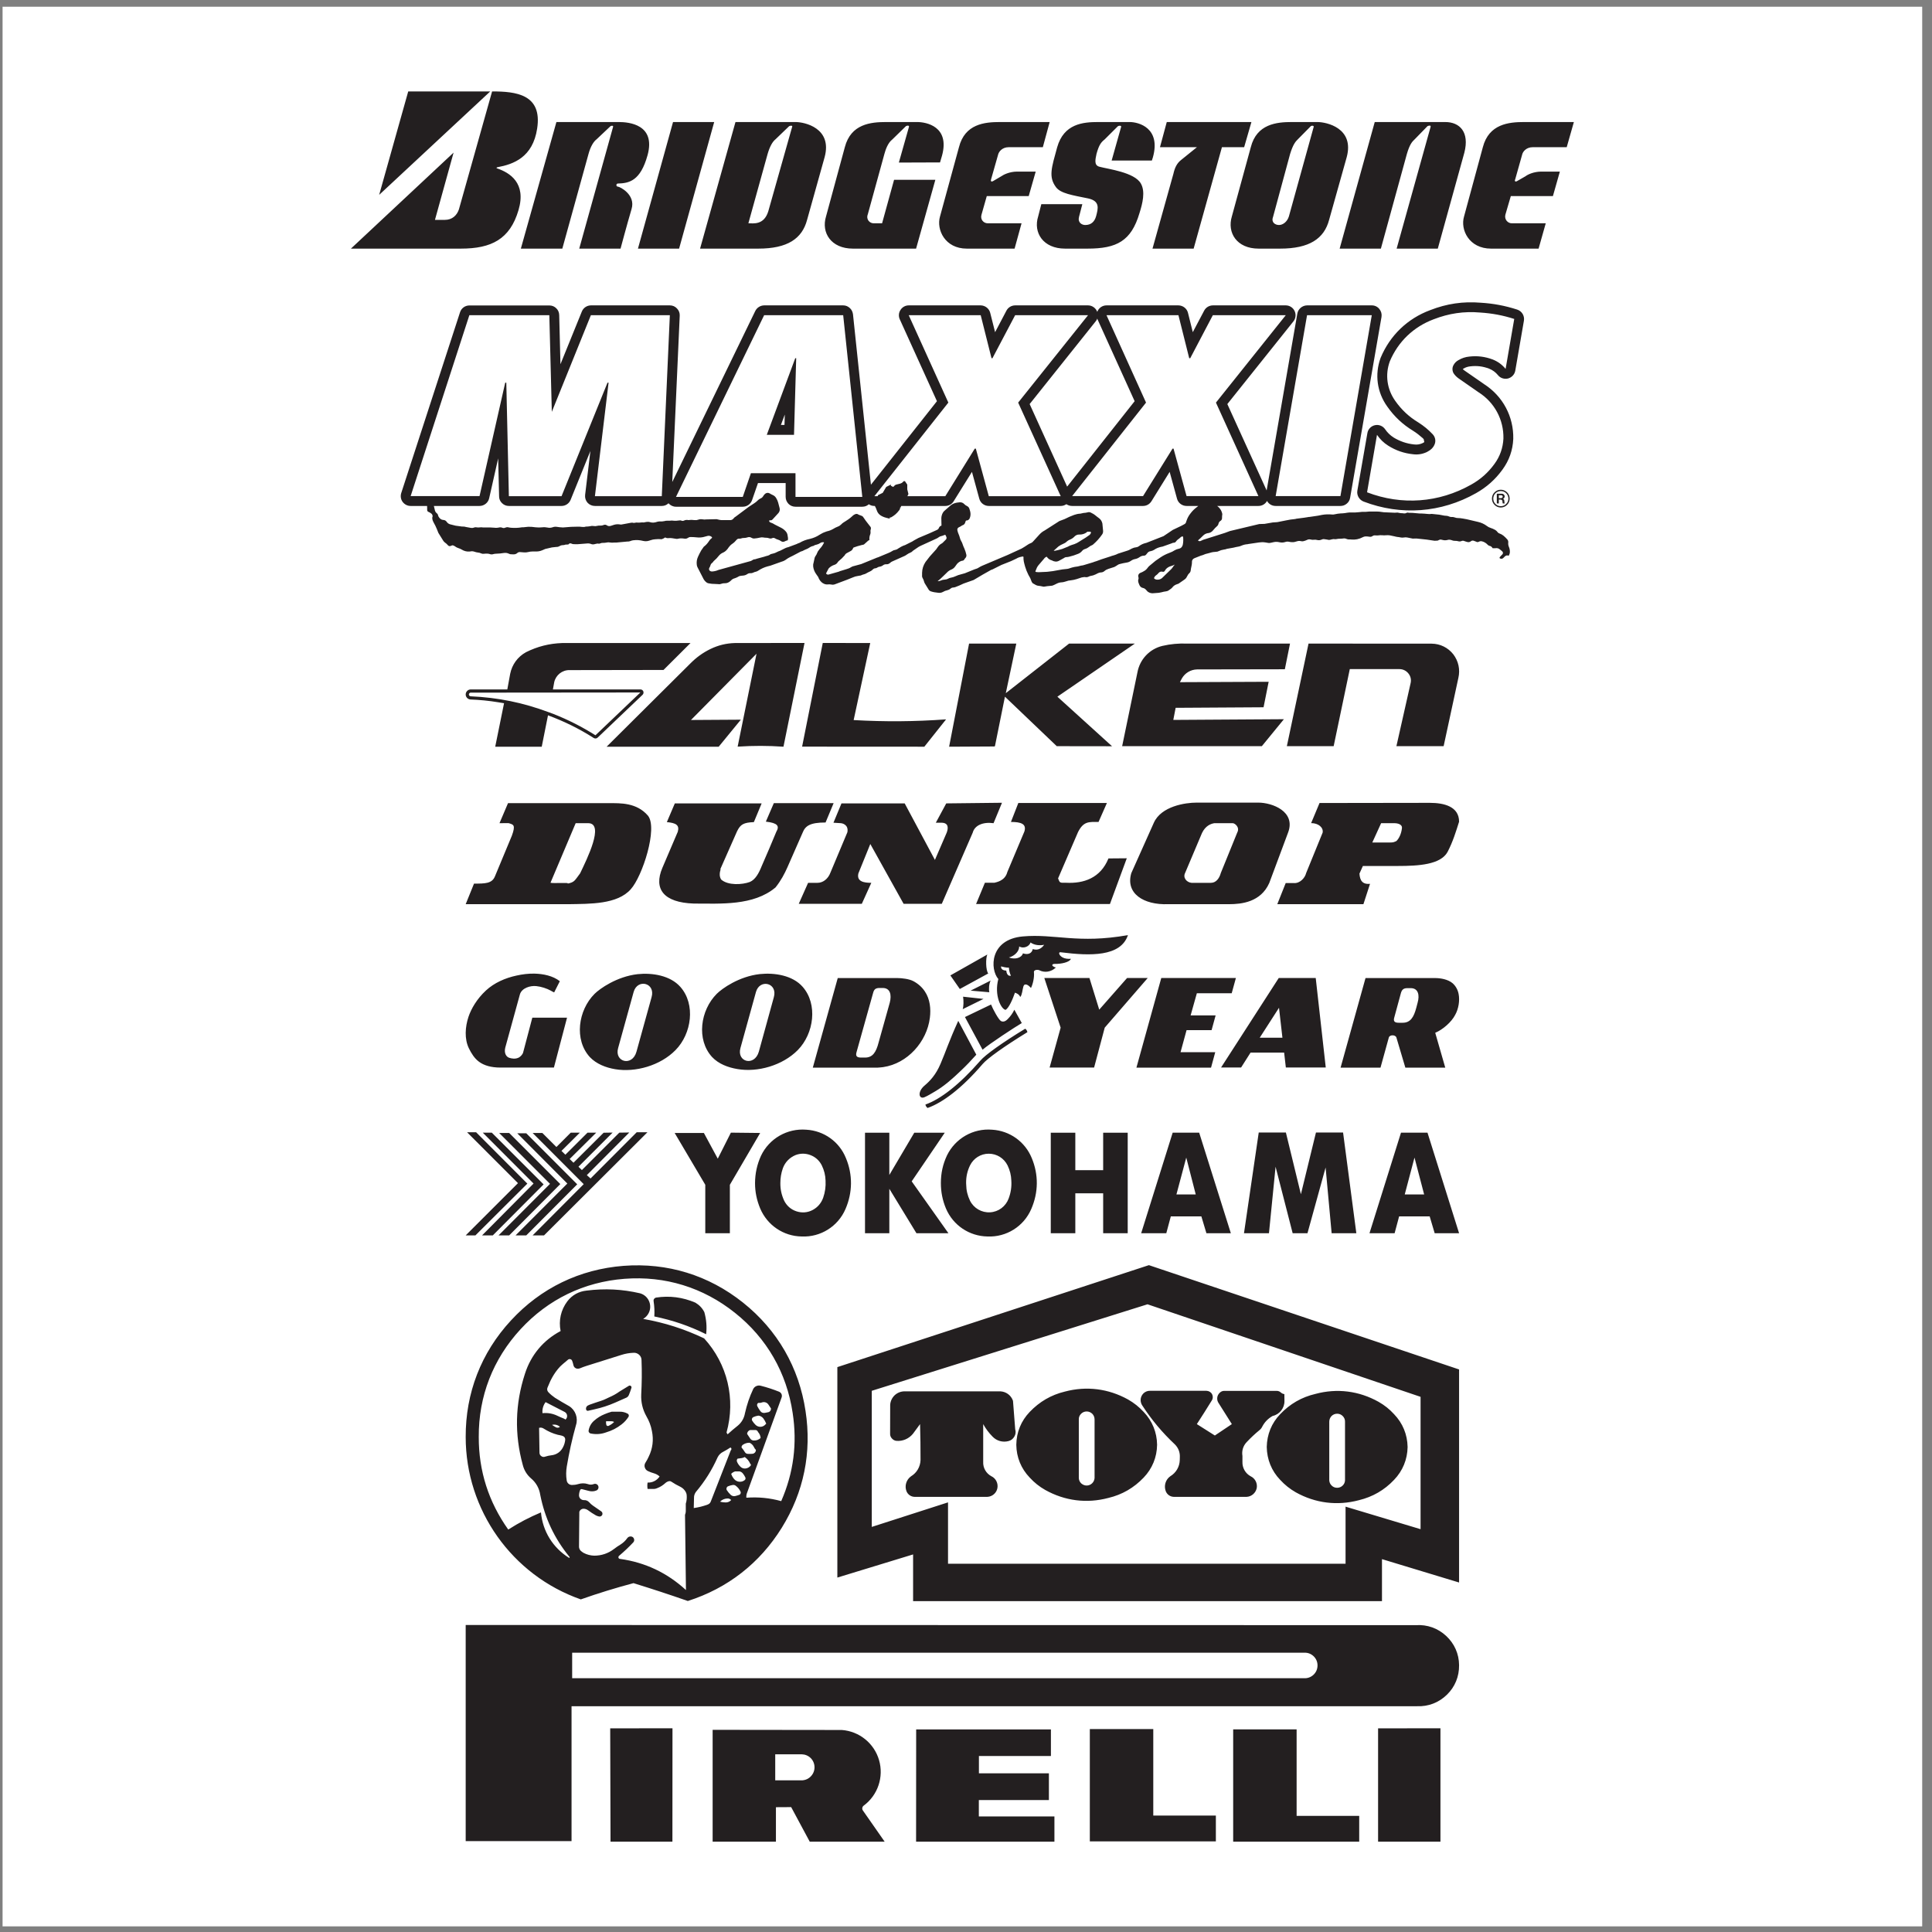 <?xml version="1.0" encoding="UTF-8"?>
<svg xmlns="http://www.w3.org/2000/svg" xmlns:xlink="http://www.w3.org/1999/xlink" width="194pt" height="194pt" viewBox="0 0 194 194" version="1.1">
<rect x="0" y="0" width="194" height="194" fill="#808080" stroke="none"/>
<g id="surface1">
<path style=" stroke:none;fill-rule:evenodd;fill:rgb(100%,100%,100%);fill-opacity:1;" d="M 0.258 0.676 L 193.016 0.676 L 193.016 193.434 L 0.258 193.434 L 0.258 0.676 "/>
<path style=" stroke:none;fill-rule:evenodd;fill:rgb(13.699%,12.199%,12.5%);fill-opacity:1;" d="M 136.484 184.93 L 123.828 184.93 L 123.828 173.652 L 130.199 173.652 L 130.199 182.34 L 136.484 182.34 Z M 67.52 184.93 L 61.305 184.93 L 61.273 173.551 L 67.527 173.543 Z M 130.934 168.516 C 131.285 168.539 131.617 168.422 131.883 168.18 C 132.148 167.938 132.289 167.617 132.297 167.258 C 132.305 166.902 132.172 166.574 131.922 166.324 C 131.664 166.074 131.34 165.941 130.98 165.957 L 57.453 165.957 L 57.453 168.516 Z M 142.285 171.328 L 57.391 171.328 L 57.391 184.875 L 46.762 184.875 L 46.762 163.172 L 142.184 163.188 C 143.316 163.117 144.375 163.492 145.211 164.266 C 146.047 165.043 146.504 166.074 146.512 167.203 C 146.527 168.344 146.102 169.387 145.289 170.176 C 144.469 170.973 143.418 171.375 142.285 171.328 Z M 144.641 184.93 L 138.379 184.93 L 138.379 173.551 L 144.641 173.543 Z M 122.09 184.898 L 109.434 184.898 L 109.434 173.621 L 115.805 173.621 L 115.805 182.309 L 122.09 182.309 Z M 105.879 184.93 C 92.016 184.93 92.008 184.93 91.988 184.93 L 91.996 173.66 L 105.527 173.66 L 105.527 176.328 L 98.297 176.328 L 98.297 178.066 L 105.324 178.066 L 105.324 180.75 L 98.289 180.75 L 98.289 182.395 L 105.879 182.395 Z M 80.559 178.77 C 80.902 178.746 81.207 178.605 81.441 178.348 C 81.672 178.098 81.797 177.777 81.789 177.434 C 81.781 177.086 81.645 176.773 81.402 176.531 C 81.152 176.289 80.84 176.164 80.496 176.156 L 77.844 176.156 L 77.844 178.77 Z M 88.832 184.93 L 81.309 184.93 L 79.445 181.461 C 78.062 181.461 77.992 181.469 77.914 181.473 L 77.914 184.93 L 71.559 184.93 L 71.559 173.699 L 84.527 173.715 C 86.281 173.84 87.781 175.051 88.27 176.742 C 88.762 178.434 88.145 180.258 86.734 181.305 C 86.648 181.363 86.602 181.453 86.586 181.551 C 86.57 181.648 86.602 181.746 86.664 181.824 L 88.832 184.93 "/>
<path style=" stroke:none;fill-rule:evenodd;fill:rgb(13.699%,12.199%,12.5%);fill-opacity:1;" d="M 108.328 148.418 C 108.336 148.621 108.422 148.809 108.566 148.949 C 108.727 149.09 108.91 149.168 109.113 149.168 C 109.324 149.168 109.512 149.09 109.66 148.949 C 109.809 148.809 109.895 148.621 109.91 148.418 L 109.91 142.531 C 109.91 142.32 109.832 142.117 109.684 141.965 C 109.527 141.816 109.332 141.73 109.113 141.73 C 108.902 141.73 108.699 141.816 108.555 141.965 C 108.398 142.117 108.32 142.32 108.328 142.531 Z M 102.051 145.074 C 102.066 143.82 102.531 142.68 103.398 141.777 C 104.383 140.746 105.551 140.066 106.93 139.734 C 109.105 139.156 111.305 139.438 113.27 140.527 C 113.871 140.871 114.371 141.27 114.84 141.777 C 115.703 142.68 116.172 143.82 116.188 145.074 C 116.172 146.328 115.703 147.469 114.84 148.371 C 113.855 149.402 112.688 150.082 111.297 150.414 C 109.121 150.992 106.922 150.711 104.957 149.613 C 104.363 149.277 103.867 148.879 103.398 148.371 C 102.531 147.469 102.066 146.328 102.051 145.074 Z M 133.477 148.645 C 133.488 148.855 133.574 149.035 133.723 149.176 C 133.871 149.324 134.059 149.395 134.27 149.395 C 134.473 149.395 134.66 149.324 134.816 149.176 C 134.965 149.035 135.051 148.855 135.059 148.645 L 135.059 142.766 C 135.066 142.547 134.988 142.352 134.832 142.195 C 134.684 142.039 134.488 141.957 134.27 141.957 C 134.051 141.957 133.855 142.039 133.699 142.195 C 133.555 142.352 133.477 142.547 133.477 142.766 Z M 127.199 145.301 C 127.223 144.043 127.68 142.906 128.547 142.004 C 129.527 140.973 130.699 140.293 132.086 139.969 C 134.262 139.383 136.461 139.664 138.426 140.762 C 139.027 141.105 139.52 141.496 139.984 142.004 C 140.852 142.906 141.32 144.043 141.344 145.301 C 141.32 146.555 140.852 147.695 139.984 148.598 C 139.012 149.629 137.836 150.305 136.453 150.641 C 134.277 151.219 132.078 150.945 130.113 149.848 C 129.512 149.504 129.016 149.105 128.547 148.598 C 127.68 147.695 127.223 146.555 127.199 145.301 Z M 90.898 139.711 L 100.473 139.711 C 101.02 139.75 101.488 140.082 101.691 140.59 C 101.707 140.629 101.723 140.668 101.723 140.715 L 101.941 143.523 C 102.02 143.773 101.988 144.031 101.855 144.254 C 101.723 144.488 101.512 144.645 101.262 144.707 C 100.684 144.855 100.086 144.691 99.672 144.262 C 99.289 143.875 98.992 143.477 98.727 143 L 98.727 146.781 C 98.695 147.391 99.016 147.953 99.555 148.238 C 100 148.449 100.246 148.949 100.152 149.434 C 100.062 149.918 99.641 150.281 99.148 150.305 L 91.836 150.305 C 91.477 150.297 91.156 150.074 91.023 149.738 C 90.812 149.199 91.008 148.574 91.484 148.238 C 92.059 147.891 92.41 147.289 92.434 146.609 C 92.434 145.371 92.426 144.238 92.387 143 L 91.672 143.973 C 91.266 144.465 90.664 144.73 90.023 144.684 C 89.844 144.668 89.684 144.582 89.559 144.441 C 89.434 144.309 89.371 144.141 89.379 143.953 L 89.387 141.074 C 89.41 140.684 89.582 140.34 89.859 140.082 C 90.148 139.828 90.508 139.695 90.898 139.711 Z M 118.473 146.281 C 118.488 145.816 118.316 145.387 117.988 145.051 C 116.695 143.836 115.641 142.578 114.676 141.09 C 114.504 140.801 114.488 140.449 114.645 140.152 C 114.809 139.836 115.133 139.648 115.492 139.656 L 121.145 139.656 C 121.387 139.664 121.598 139.789 121.707 139.996 C 121.816 140.215 121.801 140.465 121.66 140.66 C 121.16 141.473 120.703 142.195 120.18 143 L 121.988 144.145 L 123.695 143 L 122.324 140.824 C 122.223 140.645 122.199 140.441 122.246 140.238 C 122.301 140.035 122.426 139.871 122.598 139.758 C 122.699 139.695 122.809 139.664 122.926 139.664 L 128.195 139.664 C 128.359 139.664 128.5 139.719 128.617 139.828 C 128.719 139.918 128.836 139.973 128.969 139.988 C 128.969 140.223 128.969 140.441 128.977 140.676 C 128.992 141.387 128.492 142.027 127.797 142.18 C 127.348 142.43 126.996 142.781 126.754 143.242 C 126.684 143.391 126.59 143.508 126.465 143.609 C 126.004 143.988 125.605 144.363 125.191 144.801 C 124.828 145.176 124.672 145.684 124.758 146.199 L 124.758 146.781 C 124.734 147.391 125.055 147.953 125.582 148.238 C 126.035 148.449 126.285 148.949 126.191 149.434 C 126.09 149.918 125.668 150.281 125.18 150.305 L 117.871 150.305 C 117.504 150.297 117.191 150.074 117.059 149.738 C 116.852 149.199 117.035 148.574 117.512 148.238 C 118.09 147.891 118.449 147.289 118.465 146.609 C 118.473 146.5 118.473 146.398 118.473 146.281 Z M 115.227 130.969 L 87.539 139.656 L 87.539 153.324 L 95.195 150.859 L 95.195 157.02 L 135.113 157.02 L 135.113 151.289 L 142.645 153.551 L 142.645 140.262 Z M 115.367 127.039 L 146.512 137.512 L 146.512 158.906 L 138.77 156.559 L 138.77 160.777 L 91.688 160.777 L 91.688 156.086 L 84.082 158.41 L 84.082 137.277 Z M 73.344 145.348 C 73.105 145.512 72.887 145.637 72.637 145.77 C 72.379 145.895 72.184 146.082 72.059 146.336 C 71.48 147.625 70.789 148.73 69.875 149.816 C 69.75 149.988 69.68 150.191 69.688 150.414 L 69.664 151.43 C 70.156 151.359 70.602 151.25 71.062 151.078 C 71.219 151.023 71.324 150.914 71.379 150.758 L 73.383 145.629 C 73.43 145.598 73.453 145.535 73.445 145.48 C 73.438 145.418 73.398 145.371 73.344 145.348 Z M 65.703 132.191 C 65.734 131.668 65.711 131.188 65.633 130.672 C 65.617 130.586 65.625 130.508 65.672 130.438 C 65.719 130.367 65.781 130.32 65.867 130.297 C 67.238 130.086 68.551 130.258 69.828 130.805 C 70.219 131.039 70.523 131.352 70.727 131.762 C 70.93 132.504 70.992 133.215 70.906 133.977 C 69.207 133.137 67.559 132.574 65.703 132.191 Z M 64.582 132.434 C 66.766 132.824 68.699 133.441 70.703 134.391 C 73.051 136.965 73.883 140.48 72.957 143.836 C 72.98 143.906 73.012 143.969 73.066 144.023 C 73.406 143.711 73.727 143.438 74.094 143.148 C 74.477 142.828 74.719 142.398 74.805 141.906 C 75 141.043 75.258 140.27 75.637 139.469 C 75.777 139.203 76.09 139.07 76.387 139.148 C 77.035 139.312 77.602 139.5 78.219 139.742 C 78.336 139.789 78.43 139.883 78.477 139.988 C 78.523 140.105 78.523 140.23 78.477 140.348 L 75.023 149.879 C 74.953 150.043 74.93 150.215 74.945 150.391 C 76.152 150.305 77.277 150.414 78.445 150.734 C 79.691 147.883 80.066 144.957 79.594 141.879 C 78.992 137.84 76.996 134.367 73.797 131.824 C 70.609 129.277 66.781 128.098 62.711 128.41 C 58.641 128.723 55.035 130.469 52.27 133.473 C 49.5 136.48 48.051 140.207 48.074 144.293 C 48.066 147.703 49.062 150.812 51.035 153.59 C 52.113 152.902 53.141 152.363 54.32 151.867 C 54.496 153.762 55.512 155.406 57.125 156.422 C 57.133 156.426 57.148 156.426 57.164 156.426 C 57.172 156.422 57.188 156.414 57.195 156.406 C 57.203 156.391 57.203 156.383 57.203 156.367 C 57.203 156.352 57.195 156.336 57.18 156.328 C 55.668 154.477 54.715 152.453 54.25 150.113 C 54.148 149.441 53.828 148.871 53.312 148.441 C 52.898 148.078 52.625 147.625 52.492 147.094 C 51.652 144.016 51.723 140.98 52.711 137.949 C 53.312 136.066 54.551 134.578 56.293 133.656 C 56.082 132.598 56.316 131.543 56.961 130.68 C 57.438 130.047 58.125 129.672 58.902 129.594 C 60.742 129.363 62.469 129.449 64.277 129.867 C 64.824 130.023 65.211 130.484 65.281 131.047 C 65.352 131.605 65.07 132.152 64.582 132.434 Z M 63.168 139.141 C 63.23 139.117 63.309 139.133 63.355 139.18 C 63.41 139.227 63.426 139.297 63.402 139.367 C 63.324 139.617 63.246 139.844 63.145 140.082 C 63.09 140.207 62.996 140.309 62.871 140.355 L 61.773 140.84 C 61.078 141.145 60.418 141.355 59.676 141.52 L 59.059 141.66 C 59.02 141.676 58.973 141.668 58.934 141.645 C 58.895 141.621 58.863 141.582 58.855 141.543 C 58.809 141.387 58.879 141.215 59.02 141.137 C 59.082 141.105 59.145 141.074 59.207 141.051 C 59.598 140.91 59.949 140.793 60.34 140.668 C 60.52 140.613 60.68 140.543 60.844 140.465 C 60.953 140.41 61.047 140.363 61.156 140.316 C 61.539 140.152 61.875 139.969 62.211 139.727 Z M 60.859 142.711 C 60.844 142.836 60.852 142.945 60.883 143.07 C 60.891 143.117 60.922 143.156 60.961 143.172 C 61.008 143.195 61.055 143.195 61.102 143.18 C 61.312 143.078 61.492 142.961 61.664 142.789 C 61.578 142.734 61.484 142.711 61.383 142.711 Z M 61.422 141.754 L 62.211 141.754 C 62.508 141.746 62.773 141.816 63.035 141.957 C 63.09 141.984 63.121 142.031 63.137 142.094 C 63.152 142.148 63.145 142.211 63.113 142.266 C 62.918 142.562 62.703 142.812 62.414 143.031 C 61.945 143.398 61.445 143.656 60.867 143.828 C 60.355 144.016 59.832 144.051 59.293 143.938 C 59.23 143.922 59.176 143.883 59.145 143.828 C 59.105 143.773 59.09 143.711 59.105 143.641 C 59.176 143.25 59.363 142.906 59.668 142.648 C 59.988 142.367 60.316 142.164 60.707 142.004 C 60.945 141.902 61.172 141.824 61.422 141.754 Z M 62.375 136.059 L 58.902 137.152 C 58.668 137.223 58.469 137.301 58.242 137.395 C 58.148 137.434 58.047 137.449 57.938 137.434 C 57.766 137.402 57.625 137.277 57.586 137.105 C 57.555 136.941 57.508 136.801 57.453 136.645 C 57.422 136.559 57.352 136.496 57.266 136.48 C 57.18 136.457 57.086 136.48 57.023 136.543 C 56.844 136.691 56.68 136.824 56.504 136.98 C 56.324 137.129 56.176 137.285 56.027 137.465 C 55.715 137.844 55.48 138.227 55.262 138.672 L 54.98 139.328 C 54.91 139.477 54.941 139.656 55.051 139.781 C 55.254 139.996 55.465 140.176 55.715 140.348 C 56.199 140.652 56.652 140.918 57.156 141.199 C 57.789 141.598 58.07 142.391 57.836 143.102 C 57.445 144.504 57.156 145.809 56.914 147.25 C 56.836 147.727 56.828 148.18 56.906 148.66 C 56.922 148.785 56.984 148.895 57.078 148.98 C 57.172 149.066 57.289 149.105 57.414 149.113 C 57.633 149.113 57.828 149.09 58.039 149.027 C 58.367 148.926 58.695 148.918 59.02 149.02 C 59.215 149.098 59.426 149.098 59.629 149.02 C 59.715 148.988 59.809 148.988 59.895 149.027 C 59.98 149.066 60.043 149.129 60.074 149.223 C 60.113 149.309 60.105 149.395 60.074 149.48 C 60.035 149.566 59.965 149.637 59.879 149.668 C 59.645 149.762 59.402 149.777 59.152 149.715 C 58.91 149.652 58.695 149.598 58.453 149.535 C 58.406 149.52 58.367 149.527 58.328 149.543 C 58.289 149.559 58.266 149.59 58.25 149.629 C 58.172 149.816 58.141 149.996 58.141 150.191 C 58.156 150.316 58.203 150.422 58.297 150.508 C 58.391 150.586 58.508 150.633 58.621 150.633 C 58.832 150.617 59.02 150.695 59.16 150.844 C 59.277 150.977 59.395 151.086 59.543 151.188 L 60.379 151.766 C 60.488 151.844 60.527 151.992 60.473 152.117 C 60.41 152.242 60.27 152.309 60.137 152.273 C 60.027 152.246 59.934 152.219 59.832 152.164 C 59.551 152 59.301 151.844 59.043 151.648 C 58.926 151.562 58.793 151.516 58.656 151.5 C 58.438 151.477 58.234 151.609 58.172 151.812 L 58.141 155.305 C 58.141 155.461 58.203 155.602 58.305 155.711 C 58.398 155.797 58.492 155.867 58.598 155.93 C 58.934 156.109 59.285 156.195 59.66 156.211 C 60.402 156.211 61.078 155.984 61.664 155.531 C 61.875 155.367 62.078 155.234 62.305 155.094 C 62.578 154.922 62.801 154.711 62.988 154.449 C 63.074 154.324 63.23 154.262 63.379 154.285 C 63.512 154.301 63.621 154.395 63.66 154.512 C 63.707 154.633 63.684 154.773 63.598 154.867 C 63.137 155.359 62.688 155.781 62.172 156.219 C 62.156 156.234 62.141 156.25 62.125 156.266 C 62.094 156.32 62.086 156.383 62.109 156.445 C 62.141 156.496 62.195 156.535 62.258 156.535 C 64.789 156.887 66.996 157.934 68.879 159.664 L 68.785 152.109 C 68.848 151.953 68.871 151.797 68.863 151.633 L 68.863 150.992 C 68.957 150.688 68.98 150.402 68.949 150.09 C 68.934 149.996 68.91 149.91 68.863 149.824 C 68.738 149.59 68.551 149.41 68.316 149.293 C 67.988 149.137 67.699 148.973 67.395 148.77 C 67.332 148.73 67.262 148.715 67.184 148.73 C 67.035 148.762 66.914 148.824 66.805 148.926 C 66.555 149.152 66.297 149.316 65.984 149.434 C 65.844 149.496 65.695 149.52 65.539 149.512 L 65.027 149.512 C 64.992 149.293 64.992 149.09 65.027 148.871 C 65.508 148.895 65.969 148.66 66.234 148.258 C 66.062 148.102 65.875 148 65.656 147.938 C 65.453 147.883 65.273 147.812 65.086 147.727 C 64.914 147.656 64.801 147.523 64.746 147.352 C 64.691 147.18 64.723 147 64.824 146.852 C 64.949 146.656 65.047 146.477 65.141 146.266 C 65.539 145.449 65.648 144.582 65.461 143.688 C 65.359 143.148 65.18 142.68 64.902 142.203 C 64.527 141.527 64.355 140.809 64.387 140.031 C 64.449 138.844 64.465 137.77 64.418 136.574 C 64.418 136.363 64.332 136.176 64.176 136.035 C 64.02 135.895 63.824 135.824 63.613 135.84 C 63.184 135.855 62.789 135.926 62.375 136.059 Z M 54.785 140.793 C 54.543 141.113 54.434 141.504 54.473 141.902 C 55.012 141.848 55.52 141.941 56.004 142.18 C 56.215 142.281 56.402 142.359 56.617 142.445 C 56.68 142.469 56.734 142.508 56.781 142.547 C 56.898 142.445 56.961 142.305 56.945 142.148 C 56.93 141.992 56.844 141.859 56.711 141.785 Z M 76.145 140.871 C 76.082 140.902 76.043 140.957 76.027 141.02 C 76.012 141.082 76.02 141.145 76.043 141.199 C 76.137 141.379 76.23 141.535 76.348 141.691 C 76.449 141.848 76.637 141.906 76.816 141.871 C 76.91 141.848 76.996 141.832 77.09 141.816 C 77.184 141.809 77.27 141.762 77.332 141.691 C 77.395 141.621 77.422 141.527 77.422 141.434 C 77.332 141.293 77.242 141.16 77.152 141.027 C 77.012 140.824 76.746 140.738 76.512 140.824 C 76.387 140.871 76.27 140.879 76.145 140.871 Z M 76.145 142.148 C 75.973 142.18 75.816 142.219 75.66 142.289 C 75.59 142.32 75.535 142.375 75.512 142.453 C 75.488 142.531 75.496 142.609 75.543 142.672 C 75.629 142.812 75.73 142.938 75.848 143.055 C 75.988 143.203 76.168 143.273 76.363 143.273 C 76.559 143.266 76.738 143.18 76.863 143.031 C 76.895 143.008 76.918 142.977 76.941 142.953 C 76.863 142.758 76.77 142.594 76.645 142.422 C 76.52 142.266 76.34 142.164 76.145 142.148 Z M 55.434 143.078 C 55.559 143.172 55.684 143.25 55.824 143.32 C 55.949 143.391 56.113 143.375 56.223 143.273 C 56.004 143.078 55.715 143.008 55.434 143.078 Z M 54.133 143.375 L 54.172 145.879 C 54.172 146.02 54.242 146.145 54.359 146.219 C 54.469 146.305 54.613 146.32 54.746 146.266 C 54.957 146.199 55.16 146.152 55.379 146.129 C 55.887 146.074 56.309 145.777 56.531 145.324 C 56.656 145.09 56.727 144.848 56.754 144.59 C 56.773 144.434 56.699 144.285 56.555 144.215 C 56.457 144.168 56.355 144.141 56.246 144.121 C 56.16 144.105 56.082 144.094 55.996 144.07 C 55.488 143.938 55.043 143.734 54.598 143.453 C 54.461 143.359 54.297 143.328 54.133 143.375 Z M 75.344 143.594 C 75.156 143.633 75.023 143.805 75.023 143.988 C 75.133 144.156 75.227 144.301 75.336 144.457 C 75.41 144.566 75.52 144.629 75.652 144.645 C 75.926 144.668 76.184 144.582 76.379 144.387 C 76.355 144.16 76.27 143.961 76.113 143.789 C 76.082 143.68 75.98 143.602 75.863 143.594 Z M 75.266 144.871 C 75.023 144.871 74.805 144.934 74.609 145.066 C 74.508 145.129 74.453 145.238 74.461 145.348 C 74.594 145.504 74.695 145.652 74.805 145.824 C 74.867 145.926 74.977 145.988 75.094 145.988 C 75.258 145.996 75.398 145.996 75.559 145.98 C 75.66 145.973 75.738 145.926 75.809 145.855 C 75.871 145.777 75.902 145.691 75.902 145.59 C 75.816 145.504 75.754 145.418 75.707 145.309 C 75.613 145.113 75.457 144.957 75.266 144.871 Z M 74.781 146.305 C 74.68 146.359 74.578 146.398 74.469 146.414 L 74.062 146.469 C 73.984 146.555 73.961 146.68 74.008 146.781 C 74.086 146.969 74.195 147.125 74.336 147.266 C 74.461 147.398 74.641 147.469 74.828 147.461 C 75.07 147.445 75.285 147.32 75.418 147.109 C 75.383 147.062 75.348 147.008 75.32 146.953 C 75.203 146.688 75.023 146.477 74.781 146.305 Z M 73.82 147.75 C 73.664 147.797 73.539 147.875 73.422 147.992 C 73.484 148.184 73.578 148.355 73.711 148.512 C 73.844 148.668 74.016 148.762 74.219 148.785 C 74.422 148.809 74.609 148.754 74.773 148.629 C 74.859 148.566 74.891 148.441 74.836 148.34 C 74.766 148.195 74.688 148.07 74.586 147.945 C 74.5 147.844 74.391 147.773 74.258 147.75 Z M 73.578 149.113 C 73.406 149.137 73.262 149.184 73.105 149.246 C 73.027 149.277 72.98 149.34 72.957 149.41 C 72.934 149.488 72.941 149.566 72.98 149.629 C 73.098 149.809 73.219 149.957 73.375 150.105 C 73.5 150.219 73.68 150.27 73.852 150.219 C 73.984 150.18 74.102 150.152 74.227 150.105 C 74.289 150.082 74.336 150.043 74.359 149.98 C 74.391 149.918 74.391 149.855 74.367 149.793 C 74.25 149.543 74.086 149.34 73.859 149.176 C 73.781 149.121 73.68 149.098 73.578 149.113 Z M 73.02 150.469 C 72.746 150.484 72.496 150.594 72.301 150.789 C 72.496 150.844 72.676 150.867 72.879 150.867 C 73.09 150.867 73.281 150.781 73.422 150.625 C 73.32 150.516 73.176 150.453 73.02 150.469 Z M 46.762 144.293 C 46.746 139.883 48.305 135.836 51.309 132.59 C 54.305 129.34 58.203 127.453 62.609 127.109 C 67.016 126.773 71.156 128.043 74.617 130.805 C 78.07 133.559 80.23 137.316 80.887 141.684 C 81.527 145.84 80.715 149.84 78.5 153.41 C 76.285 156.973 73.066 159.484 69.066 160.762 C 67.199 160.109 65.5 159.555 63.613 158.969 C 61.773 159.461 60.113 159.969 58.32 160.602 C 51.402 158.176 46.762 151.625 46.762 144.293 "/>
<path style=" stroke:none;fill-rule:evenodd;fill:rgb(13.699%,12.199%,12.5%);fill-opacity:1;" d="M 102.719 95.73 C 103.195 95.895 103.609 95.762 103.703 95.301 C 104.234 95.473 104.586 95.23 104.848 94.871 C 104.41 94.957 103.883 94.926 103.477 94.637 C 103.359 95.059 102.75 95.285 102.34 95.035 C 102.355 95.473 101.941 95.973 101.309 96.145 C 101.895 96.367 102.562 96.215 102.719 95.73 Z M 101.043 97.461 C 101.059 97.672 101.168 98.055 101.512 97.977 C 101.395 97.773 101.309 97.344 101.309 97.164 C 101.059 97.18 100.676 97.086 100.52 97.039 C 100.504 97.328 100.715 97.445 101.043 97.461 Z M 101.918 99.676 C 101.691 100.332 101.309 101.219 100.973 101.406 C 100.527 101.336 99.812 99.941 100.246 98.309 C 99.391 97.32 99.367 94.332 102.703 94.031 C 105.918 93.742 108.242 94.793 113.262 93.898 C 112.531 96.09 109.449 95.988 106.578 95.629 C 106.328 95.574 106.316 95.723 106.406 95.879 C 106.523 96.051 106.828 96.332 107.531 96.277 C 107.414 96.633 106.512 96.805 105.934 96.789 C 105.629 96.781 105.613 96.938 105.746 97.031 C 105.863 97.109 105.918 97.125 106.027 97.148 C 105.551 97.609 104.887 97.695 104.371 97.43 C 104.18 97.336 103.805 97.391 103.82 97.602 C 103.883 98.141 103.703 98.863 103.523 99.207 C 103.352 99.012 103.172 98.863 103 98.855 C 102.836 98.84 102.773 98.996 102.75 99.105 C 102.664 99.379 102.641 99.91 102.445 100.113 C 102.359 99.887 102.191 99.777 101.918 99.676 Z M 142.348 100.688 C 142.566 99.926 142.418 99.223 141.656 99.223 L 141.336 99.223 C 140.977 99.223 140.781 99.332 140.672 99.715 L 140 102.188 C 139.906 102.535 140.008 102.699 140.461 102.699 L 140.844 102.699 C 141.621 102.699 141.961 102.156 142.215 101.195 Z M 144.117 98.211 C 144.617 98.211 145.398 98.328 145.871 98.738 C 146.176 99.012 146.387 99.395 146.465 99.809 C 146.598 100.469 146.457 101.312 146.121 101.906 C 145.758 102.621 144.883 103.387 144.117 103.707 L 145.125 107.207 L 141.117 107.207 L 140.219 104.184 C 140.129 103.887 139.535 103.887 139.457 104.184 L 138.621 107.207 L 134.613 107.207 L 137.117 98.211 Z M 88.332 99.207 C 87.957 99.207 87.773 99.309 87.672 99.707 L 86 105.68 C 85.906 106.039 86.031 106.195 86.469 106.195 L 86.859 106.195 C 87.633 106.195 87.973 105.656 88.223 104.688 L 89.348 100.672 C 89.543 99.902 89.402 99.207 88.637 99.207 Z M 84.121 98.211 L 90.117 98.211 C 90.555 98.211 91.297 98.301 91.695 98.512 C 92.152 98.746 92.59 99.121 92.871 99.559 C 93.387 100.324 93.488 101.297 93.371 102.211 C 93.066 104.617 91.125 106.793 88.691 107.152 C 88.668 107.152 88.254 107.207 88.121 107.207 L 81.617 107.207 Z M 63.629 99.598 C 64.012 98.246 65.836 98.684 65.43 100.121 L 63.91 105.609 C 63.488 107.129 61.664 106.648 62.07 105.234 Z M 59.23 106.148 C 57.633 104.402 58.055 101.445 59.699 99.801 C 60.223 99.277 61.93 98.062 64.02 97.82 C 65.484 97.664 67.309 97.945 68.324 99.105 C 69.859 100.844 69.461 103.793 67.832 105.445 C 66.305 107.004 63.793 107.707 61.773 107.363 C 60.832 107.207 59.879 106.832 59.23 106.148 Z M 75.91 99.605 L 74.352 105.234 C 73.953 106.648 75.762 107.121 76.199 105.602 L 77.703 100.137 C 78.117 98.691 76.293 98.258 75.91 99.605 Z M 71.973 99.793 C 72.504 99.262 74.203 98.047 76.293 97.812 C 77.758 97.656 79.582 97.93 80.598 99.09 C 82.133 100.836 81.734 103.785 80.113 105.438 C 78.578 106.996 76.066 107.699 74.047 107.348 C 73.105 107.191 72.152 106.832 71.504 106.141 C 69.906 104.395 70.32 101.445 71.973 99.793 Z M 128.43 101.195 L 126.496 104.199 L 128.773 104.199 Z M 128.945 105.695 L 125.574 105.695 L 124.625 107.191 L 122.613 107.191 L 128.406 98.203 L 132.117 98.203 L 133.125 107.191 L 129.117 107.191 Z M 106.504 103.191 L 104.863 98.203 L 109.395 98.203 L 110.379 101.383 L 113.176 98.203 L 115.25 98.203 L 110.93 103.191 L 109.863 107.199 L 105.395 107.199 Z M 48.797 99.457 C 49.633 98.684 50.738 98.203 51.863 97.961 C 52.449 97.828 53.094 97.75 53.688 97.766 C 54.543 97.789 55.512 97.977 56.215 98.527 L 55.645 99.652 C 55.527 99.598 55.418 99.543 55.316 99.48 C 54.918 99.254 54.328 99.066 53.859 99.02 C 53.242 98.949 52.395 99.215 52.207 99.848 L 50.738 105.188 C 50.598 105.742 50.824 106.117 51.137 106.219 C 51.426 106.312 51.746 106.344 52.035 106.219 C 52.238 106.141 52.469 105.891 52.527 105.695 L 53.453 102.188 L 56.938 102.188 L 55.621 107.199 L 50.258 107.199 C 49.312 107.199 48.602 106.988 48.098 106.613 C 47.637 106.273 47.332 105.773 47.082 105.266 C 46.621 104.316 46.707 103.113 47.043 102.102 C 47.316 101.289 47.887 100.301 48.797 99.457 Z M 93.145 111.254 C 93.066 111.215 92.934 111.043 92.926 110.91 C 94.43 110.383 96.316 108.938 98.445 106.5 C 98.945 105.914 100.629 104.711 102.938 103.301 C 103.047 103.34 103.148 103.52 103.164 103.645 C 100.863 105.055 99.156 106.273 98.672 106.84 C 96.582 109.281 94.656 110.723 93.145 111.254 Z M 114.113 107.207 L 116.609 98.203 L 124.102 98.203 L 123.68 99.738 L 120.18 99.738 L 119.555 101.961 L 122.066 101.961 L 121.66 103.441 L 119.148 103.441 L 118.543 105.656 L 122.027 105.656 L 121.605 107.207 Z M 96.496 107.504 C 95.68 108.285 94.836 109.047 93.855 109.617 C 93.512 109.812 93.168 110.039 92.801 110.188 C 92.254 110.383 92.121 109.633 92.809 109.031 C 93.371 108.559 93.969 107.941 94.445 106.816 C 94.969 105.602 95.273 104.594 96.223 102.508 L 98.035 105.906 C 97.543 106.461 97.043 106.988 96.496 107.504 Z M 96.895 102.125 L 99.516 100.867 C 99.703 101.344 100.277 102.391 100.504 102.523 C 100.676 102.613 100.902 102.629 101.191 102.328 C 101.457 102.062 101.691 101.742 101.855 101.391 L 102.602 102.73 C 101.957 103.105 99.312 104.836 98.664 105.406 Z M 99.234 97.75 L 96.379 99.309 L 95.43 97.945 L 99.141 95.848 C 98.969 96.191 98.977 97.445 99.234 97.75 Z M 96.707 100.082 L 98.758 100.305 L 96.668 101.336 C 96.762 101.047 96.77 100.492 96.707 100.082 Z M 97.465 99.473 L 99.477 98.461 C 99.305 98.762 99.273 99.371 99.344 99.637 L 97.465 99.473 "/>
<path style=" stroke:none;fill-rule:evenodd;fill:rgb(13.699%,12.199%,12.5%);fill-opacity:1;" d="M 139.48 84.602 C 139.969 84.602 139.969 84.555 140.219 84.453 C 140.477 84.203 140.711 83.73 140.773 83.168 C 140.828 82.762 140.32 82.66 140.023 82.66 L 138.684 82.66 L 137.797 84.602 Z M 58.25 87.699 C 58.949 86.246 60.699 82.715 59.098 82.66 L 57.805 82.66 L 55.277 88.641 C 55.574 88.727 57.289 88.586 56.992 88.727 C 57.703 88.586 57.703 88.422 58.25 87.699 Z M 119.641 88.648 L 121.59 88.648 C 122.082 88.648 122.426 88.25 122.59 87.652 L 124.234 83.605 C 124.531 83.059 123.984 82.66 123.789 82.66 L 121.934 82.66 C 121.59 82.715 121.047 82.91 120.695 83.652 L 119.004 87.652 C 118.754 88.141 119.164 88.602 119.641 88.648 Z M 57.109 90.793 C 59.246 90.754 61.992 90.824 63.34 89.289 C 64.504 88.008 66.078 83.145 65.062 81.902 C 63.926 80.586 62.305 80.648 61.148 80.648 L 51.012 80.648 L 50.156 82.66 L 51.059 82.652 C 51.551 82.801 51.801 82.809 51.402 83.906 L 49.695 88.008 C 49.398 88.727 48.703 88.727 47.598 88.727 L 46.762 90.793 Z M 136.906 90.793 L 137.57 88.75 C 136.805 88.82 136.555 88.414 136.508 87.723 L 136.852 86.957 L 140.344 86.957 C 142.48 86.957 144.648 86.816 145.352 85.555 C 145.895 84.516 146.211 83.465 146.512 82.512 C 146.512 80.992 145.023 80.617 143.574 80.617 L 132.5 80.633 L 131.656 82.652 C 132.398 82.652 132.906 83.105 132.812 83.605 L 131.152 87.676 C 131.051 88.117 130.559 88.727 129.902 88.672 C 129.91 88.672 129.062 88.672 129.102 88.672 L 128.258 90.793 Z M 111.453 90.777 L 113.145 86.184 L 111.305 86.199 C 110.504 88.18 108.809 88.734 107.047 88.641 C 106.359 88.664 106.426 88.625 106.246 88.203 L 108.25 83.551 C 108.809 82.441 109.355 82.535 110.309 82.535 L 111.148 80.633 L 102.254 80.633 L 101.512 82.535 C 102.555 82.535 103.102 82.746 102.859 83.504 L 101.152 87.559 C 100.918 88.477 100.016 88.586 99.852 88.641 L 98.898 88.641 L 98.012 90.777 Z M 94.57 90.754 L 97.676 83.609 C 97.871 82.871 98.711 82.512 99.766 82.66 L 100.613 80.609 L 95.016 80.672 L 93.969 82.613 L 94.531 82.613 C 95.273 82.613 95.227 83.168 95.062 83.609 L 93.879 86.348 L 90.844 80.672 L 84.496 80.672 L 83.691 82.613 L 84.449 82.66 C 84.496 82.66 85.238 82.762 85.09 83.566 L 83.398 87.598 C 83.141 88.305 82.594 88.648 82.094 88.648 L 81.145 88.648 L 80.207 90.754 L 86.539 90.754 L 87.492 88.648 C 86.789 88.648 85.992 88.539 86.195 87.699 L 87.391 84.75 L 90.734 90.754 Z M 69.664 90.73 C 72.363 90.73 75.66 90.973 77.875 89.109 C 78.422 88.422 78.781 87.738 79.078 87.066 L 80.598 83.605 C 80.863 82.934 81.332 82.59 82.898 82.59 L 83.707 80.648 L 77.703 80.648 L 76.902 82.504 C 78.078 82.637 78.297 82.934 77.953 83.52 C 77.395 84.867 77.105 85.547 76.48 86.98 C 76.199 87.684 75.848 88.328 75.293 88.562 C 74.555 88.836 73.105 88.938 72.41 88.312 C 72.051 87.723 72.527 87.066 72.309 87.324 L 74.008 83.48 C 74.352 82.77 74.664 82.598 75.699 82.551 L 76.48 80.672 L 67.762 80.672 L 66.961 82.551 C 67.855 82.637 68.254 82.832 68.059 83.52 L 66.508 87.152 C 65.617 89.258 66.625 90.629 69.664 90.73 Z M 117.309 90.793 L 123.406 90.793 C 124.672 90.793 126.598 90.59 127.453 88.664 L 129.355 83.566 C 130.113 81.484 127.758 80.594 126.348 80.594 L 120.156 80.594 C 119.023 80.594 116.602 80.953 115.859 82.621 L 113.598 87.676 C 113.004 89.703 114.809 90.887 117.309 90.793 "/>
<path style=" stroke:none;fill-rule:evenodd;fill:rgb(13.699%,12.199%,12.5%);fill-opacity:1;" d="M 90.5 50.805 L 90.398 51.016 L 90.398 50.898 C 90.398 50.953 90.391 51.008 90.375 51.07 C 90.367 51.117 90.352 51.156 90.32 51.195 C 90.305 51.219 90.297 51.234 90.281 51.25 C 90.055 51.555 89.793 51.781 89.457 51.961 L 89.34 51.961 L 89.34 52.078 C 89.16 52.039 88.996 52 88.824 51.945 C 88.715 51.906 88.621 51.867 88.52 51.812 C 88.293 51.695 88.121 51.5 88.043 51.25 C 87.988 51.094 87.934 50.953 87.848 50.805 L 87.801 50.805 C 87.602 50.805 87.414 50.754 87.242 50.633 L 87.227 50.648 C 87.047 50.805 86.828 50.883 86.586 50.883 L 79.879 50.883 C 79.605 50.883 79.367 50.781 79.18 50.598 C 78.992 50.398 78.891 50.16 78.891 49.895 L 78.891 48.504 L 76.113 48.504 L 75.52 50.215 C 75.387 50.609 75.008 50.883 74.586 50.883 L 67.879 50.883 C 67.59 50.883 67.324 50.758 67.129 50.539 L 67.105 50.555 C 66.926 50.719 66.703 50.805 66.453 50.805 L 59.738 50.805 C 59.449 50.805 59.191 50.688 58.996 50.48 C 58.809 50.262 58.723 49.988 58.754 49.699 L 59.285 45.285 L 57.297 50.191 C 57.148 50.562 56.781 50.805 56.387 50.805 L 51.098 50.805 C 50.84 50.805 50.598 50.711 50.41 50.523 C 50.223 50.348 50.117 50.105 50.117 49.848 L 50.023 46.027 L 49.117 50.043 C 49.016 50.484 48.609 50.805 48.152 50.805 L 43.566 50.805 L 43.676 51.266 C 43.707 51.375 43.77 51.469 43.863 51.539 C 43.941 51.602 43.988 51.688 43.996 51.781 C 44.043 51.906 44.117 52.008 44.219 52.094 C 44.305 52.164 44.406 52.203 44.523 52.211 C 44.664 52.219 44.781 52.285 44.859 52.406 C 44.961 52.555 45.117 52.645 45.297 52.672 L 45.742 52.785 L 46.379 52.871 C 46.535 52.863 46.684 52.879 46.832 52.926 L 47.316 53.012 C 47.418 53.027 47.512 53.012 47.605 52.973 C 47.676 52.941 47.746 52.934 47.824 52.949 C 47.949 52.973 48.059 52.973 48.18 52.957 C 48.289 52.941 48.395 52.941 48.5 52.965 L 49.227 52.965 C 49.359 52.973 49.484 52.98 49.617 52.988 C 49.789 53.012 49.953 53.004 50.125 52.965 C 50.223 52.941 50.328 52.949 50.426 52.988 C 50.527 53.035 50.645 53.035 50.746 52.98 C 50.84 52.941 50.934 52.926 51.035 52.949 C 51.137 52.973 51.23 52.988 51.34 52.996 C 51.684 53.02 52.004 53.012 52.352 52.957 C 52.414 52.941 52.469 52.941 52.531 52.949 L 52.68 52.934 C 52.914 52.895 53.133 52.887 53.367 52.902 L 53.789 52.949 C 54.016 52.973 54.234 52.973 54.461 52.949 C 54.641 52.926 54.793 52.941 54.973 52.973 C 55.145 53.012 55.309 53.004 55.48 52.949 C 55.621 52.895 55.762 52.879 55.91 52.902 C 56.121 52.934 56.316 52.957 56.527 52.965 L 57.344 52.902 L 57.961 52.887 C 58.133 52.879 58.281 52.887 58.445 52.91 C 58.57 52.926 58.695 52.922 58.816 52.879 C 58.973 52.879 59.121 52.863 59.277 52.836 C 59.402 52.801 59.52 52.801 59.652 52.824 C 59.746 52.84 59.84 52.84 59.934 52.809 C 60.059 52.777 60.168 52.77 60.293 52.777 C 60.402 52.785 60.504 52.762 60.598 52.723 C 60.707 52.672 60.832 52.68 60.93 52.746 C 61.047 52.836 61.195 52.848 61.336 52.801 L 61.68 52.691 C 61.867 52.637 62.055 52.633 62.25 52.66 C 62.32 52.68 62.383 52.68 62.453 52.66 L 63.363 52.492 C 63.449 52.469 63.535 52.477 63.621 52.508 C 63.715 52.508 63.793 52.492 63.879 52.469 C 63.996 52.48 64.105 52.48 64.215 52.477 C 64.363 52.461 64.504 52.449 64.652 52.461 L 64.906 52.41 C 65.039 52.391 65.164 52.395 65.289 52.438 C 65.398 52.469 65.5 52.48 65.609 52.477 C 65.742 52.469 65.867 52.441 65.992 52.395 C 66.094 52.367 66.188 52.352 66.289 52.359 C 66.43 52.367 66.562 52.359 66.703 52.328 C 66.812 52.297 66.914 52.285 67.023 52.285 C 67.129 52.297 67.23 52.285 67.34 52.281 C 67.418 52.266 67.496 52.266 67.574 52.281 C 67.801 52.305 68.004 52.297 68.223 52.258 C 68.293 52.242 68.363 52.25 68.434 52.281 C 68.512 52.32 68.605 52.312 68.684 52.273 C 68.832 52.203 68.98 52.188 69.137 52.227 C 69.242 52.211 69.344 52.203 69.453 52.203 L 69.75 52.227 C 69.867 52.242 69.984 52.227 70.094 52.188 C 70.242 52.133 70.391 52.125 70.539 52.148 C 70.672 52.172 70.789 52.18 70.922 52.156 L 71.926 52.133 C 71.973 52.133 72.012 52.141 72.059 52.156 C 72.191 52.195 72.324 52.219 72.465 52.227 L 73.367 52.227 C 73.484 52.211 73.586 52.156 73.656 52.062 C 73.711 51.984 73.789 51.922 73.875 51.875 L 75.172 50.906 L 75.754 50.523 C 75.879 50.438 75.988 50.355 76.09 50.246 C 76.176 50.16 76.262 50.098 76.371 50.051 C 76.496 50.004 76.59 49.91 76.652 49.793 C 76.707 49.699 76.777 49.621 76.863 49.559 C 76.988 49.473 77.152 49.465 77.285 49.543 C 77.387 49.605 77.477 49.66 77.594 49.707 C 77.742 49.77 77.852 49.871 77.938 50.012 C 78.023 50.152 78.086 50.289 78.133 50.445 L 78.281 51.008 C 78.328 51.188 78.289 51.367 78.172 51.508 L 77.586 52.148 C 77.512 52.242 77.387 52.273 77.277 52.234 C 77.254 52.258 77.238 52.285 77.238 52.32 C 77.238 52.352 77.254 52.383 77.277 52.406 C 77.297 52.43 77.332 52.441 77.359 52.461 C 77.531 52.516 77.672 52.586 77.82 52.684 L 78.438 52.996 C 78.633 53.098 78.797 53.23 78.938 53.402 C 79 53.48 79.047 53.574 79.07 53.676 C 79.094 53.785 79.109 53.895 79.125 54.012 C 79.133 54.09 79.125 54.168 79.102 54.254 C 79.078 54.254 79.055 54.262 79.031 54.27 C 78.945 54.293 78.875 54.324 78.797 54.363 C 78.672 54.434 78.523 54.414 78.414 54.332 C 78.32 54.262 78.219 54.215 78.109 54.184 C 78 54.152 77.906 54.113 77.812 54.051 C 77.727 54.004 77.633 53.996 77.547 54.035 C 77.449 54.082 77.34 54.09 77.23 54.051 C 77.129 54.012 77.035 53.996 76.926 53.996 C 76.824 53.996 76.73 53.988 76.629 53.965 C 76.527 53.949 76.426 53.957 76.324 53.98 C 76.121 54.027 75.934 54.059 75.73 54.074 C 75.645 54.082 75.559 54.059 75.48 54.012 C 75.355 53.926 75.211 53.91 75.07 53.957 C 74.945 53.996 74.836 54.02 74.711 54.02 C 74.617 54.012 74.531 54.027 74.445 54.059 C 74.367 54.09 74.297 54.098 74.219 54.09 C 74.117 54.082 74.023 54.129 73.961 54.207 C 73.828 54.371 73.688 54.504 73.516 54.617 C 73.375 54.715 73.27 54.828 73.164 54.969 C 73.113 55.055 73.051 55.133 72.98 55.211 C 72.863 55.344 72.73 55.438 72.566 55.508 C 72.41 55.578 72.285 55.68 72.176 55.812 C 72.035 56 71.879 56.156 71.699 56.312 C 71.668 56.336 71.645 56.359 71.629 56.391 C 71.59 56.453 71.543 56.508 71.48 56.547 C 71.41 56.602 71.363 56.672 71.348 56.746 C 71.32 56.848 71.285 56.934 71.223 57.027 C 71.203 57.074 71.184 57.129 71.203 57.184 C 71.207 57.23 71.23 57.277 71.277 57.316 C 71.34 57.363 71.41 57.387 71.488 57.387 C 71.723 57.371 71.934 57.324 72.145 57.23 L 75.41 56.328 C 75.496 56.273 75.582 56.227 75.668 56.18 C 75.793 56.172 75.91 56.141 76.027 56.094 L 76.723 55.906 C 76.848 55.859 76.965 55.828 77.09 55.797 C 77.191 55.773 77.285 55.727 77.367 55.656 C 77.457 55.625 77.531 55.602 77.625 55.586 C 77.766 55.555 77.883 55.508 78.008 55.438 C 78.117 55.383 78.219 55.336 78.328 55.305 L 78.859 55.039 C 78.961 54.992 79.055 54.961 79.164 54.938 L 79.996 54.629 L 80.098 54.578 L 80.293 54.504 C 80.621 54.309 80.949 54.191 81.324 54.113 C 81.68 54.027 82 53.895 82.305 53.691 C 82.492 53.574 82.672 53.48 82.883 53.41 L 83.031 53.355 C 83.258 53.309 83.453 53.23 83.648 53.121 C 83.801 53.02 83.957 52.949 84.129 52.879 C 84.254 52.836 84.348 52.77 84.441 52.684 C 84.527 52.586 84.629 52.508 84.738 52.438 L 84.832 52.383 C 85.105 52.219 85.348 52.047 85.582 51.828 C 85.672 51.734 85.781 51.664 85.914 51.617 C 86.016 51.586 86.133 51.609 86.211 51.68 L 86.5 51.789 C 86.578 51.812 86.648 51.867 86.695 51.945 C 86.844 52.172 86.992 52.371 87.164 52.586 L 87.398 52.887 C 87.453 52.957 87.469 53.051 87.438 53.145 C 87.406 53.23 87.398 53.324 87.414 53.418 C 87.422 53.496 87.414 53.566 87.391 53.637 C 87.312 53.824 87.281 54.012 87.305 54.223 C 87.273 54.246 87.242 54.262 87.203 54.27 L 86.75 54.676 C 86.672 54.695 86.594 54.723 86.508 54.734 C 86.227 54.805 85.969 54.883 85.699 54.984 C 85.672 55.016 85.656 55.047 85.645 55.078 C 85.598 55.195 85.52 55.281 85.41 55.336 L 85.004 55.555 C 84.926 55.602 84.863 55.664 84.832 55.75 C 84.637 55.977 84.441 56.164 84.207 56.352 C 84.184 56.375 84.16 56.398 84.137 56.43 C 84.059 56.57 83.941 56.672 83.785 56.719 C 83.594 56.777 83.422 56.879 83.266 57.02 C 83.219 57.066 83.18 57.113 83.156 57.176 C 83.086 57.316 83.023 57.449 82.945 57.582 L 82.992 57.637 C 83.055 57.699 83.156 57.715 83.234 57.684 L 84.23 57.402 L 84.332 57.355 L 84.996 57.152 C 85.168 57.105 85.316 57.047 85.465 56.949 C 85.559 56.887 85.656 56.855 85.758 56.836 L 86.477 56.641 L 88.066 55.992 C 88.152 55.969 88.223 55.945 88.301 55.906 L 89.238 55.516 C 89.371 55.461 89.488 55.398 89.613 55.32 C 89.691 55.266 89.77 55.234 89.859 55.227 C 89.984 55.203 90.086 55.164 90.18 55.086 L 90.492 54.898 C 90.625 54.828 90.75 54.773 90.891 54.73 L 91.594 54.379 L 91.809 54.246 L 92.223 54.02 L 93.316 53.559 L 94.094 53.207 C 94.18 53.168 94.25 53.098 94.281 53.004 C 94.328 52.887 94.422 52.809 94.539 52.777 L 94.531 52.461 C 94.523 52.312 94.523 52.18 94.523 52.031 C 94.531 51.844 94.578 51.672 94.664 51.508 C 94.719 51.406 94.781 51.328 94.875 51.258 L 95.445 50.758 C 95.633 50.602 95.844 50.512 96.086 50.473 L 96.363 50.438 C 96.535 50.426 96.699 50.484 96.816 50.609 C 96.902 50.695 96.988 50.766 97.098 50.812 C 97.215 50.867 97.301 50.961 97.34 51.086 C 97.371 51.172 97.395 51.25 97.418 51.344 C 97.48 51.586 97.465 51.828 97.363 52.062 C 97.301 52.195 97.16 52.281 97.012 52.266 C 96.988 52.285 96.965 52.32 96.957 52.359 C 96.941 52.41 96.926 52.461 96.902 52.516 C 96.855 52.637 96.754 52.723 96.621 52.754 C 96.512 52.836 96.402 52.895 96.277 52.949 C 96.168 53.004 96.105 53.121 96.133 53.238 C 96.16 53.387 96.203 53.512 96.262 53.645 C 96.309 53.746 96.34 53.848 96.371 53.957 C 96.402 54.105 96.457 54.23 96.535 54.363 C 96.574 54.426 96.605 54.488 96.629 54.559 C 96.691 54.754 96.762 54.922 96.848 55.109 C 96.934 55.305 96.988 55.492 97.035 55.703 C 97.059 55.82 97.027 55.93 96.949 56.023 C 96.895 56.078 96.855 56.133 96.816 56.203 C 96.777 56.266 96.715 56.297 96.645 56.305 C 96.566 56.312 96.504 56.328 96.434 56.367 C 96.262 56.453 96.121 56.574 96.016 56.738 L 95.898 56.902 C 95.789 57.051 95.648 57.152 95.469 57.215 C 95.367 57.262 95.281 57.316 95.195 57.387 L 94.719 57.848 C 94.539 58.035 94.359 58.191 94.156 58.355 C 94.164 58.363 94.18 58.363 94.195 58.363 C 94.312 58.355 94.414 58.324 94.516 58.277 C 94.617 58.23 94.719 58.207 94.828 58.207 C 94.969 58.199 95.094 58.168 95.211 58.105 C 95.305 58.051 95.398 58.02 95.5 58.004 C 95.641 57.98 95.773 57.941 95.906 57.879 C 96.113 57.777 96.309 57.715 96.535 57.66 L 96.879 57.566 L 97.84 57.176 C 97.902 57.152 97.965 57.137 98.027 57.113 C 98.117 57.09 98.199 57.051 98.273 56.996 C 98.383 56.926 98.492 56.871 98.609 56.816 L 101.199 55.719 L 102.578 55.086 C 102.797 54.961 102.984 54.844 103.188 54.703 C 103.289 54.637 103.383 54.578 103.5 54.539 C 103.578 54.512 103.641 54.473 103.695 54.414 L 103.773 54.332 L 104.363 53.684 C 104.52 53.512 104.684 53.379 104.895 53.27 L 106.379 52.32 L 106.898 52.125 C 107.219 51.961 107.516 51.828 107.859 51.703 C 108.062 51.633 108.266 51.586 108.484 51.578 L 108.801 51.508 C 108.949 51.5 109.082 51.484 109.223 51.445 C 109.316 51.414 109.418 51.422 109.512 51.461 C 109.699 51.547 109.863 51.641 110.02 51.773 C 110.129 51.867 110.238 51.945 110.355 52.031 C 110.535 52.164 110.648 52.352 110.695 52.566 L 110.766 53.309 C 110.773 53.449 110.742 53.574 110.656 53.684 C 110.395 54.059 110.113 54.371 109.762 54.676 C 109.738 54.695 109.707 54.715 109.684 54.73 C 109.551 54.781 109.441 54.844 109.324 54.938 C 109.215 55.023 109.098 55.086 108.965 55.125 C 108.84 55.156 108.73 55.227 108.652 55.328 C 108.547 55.453 108.422 55.547 108.266 55.609 C 107.961 55.734 107.672 55.828 107.344 55.906 C 107.242 55.93 107.141 55.945 107.039 55.945 C 106.961 55.953 106.898 55.984 106.844 56.031 L 106.348 56.305 C 106.223 56.375 106.09 56.406 105.949 56.383 C 105.832 56.367 105.73 56.336 105.629 56.273 C 105.418 56.219 105.246 56.102 105.121 55.922 C 105.113 55.906 105.09 55.898 105.074 55.906 C 104.973 55.953 104.895 56.016 104.832 56.109 L 104.273 56.762 C 104.211 56.844 104.164 56.91 104.121 56.996 C 104.062 57.129 104.016 57.254 103.961 57.387 C 103.992 57.418 104.031 57.434 104.07 57.441 C 104.141 57.449 104.211 57.457 104.289 57.457 L 105.145 57.418 L 105.723 57.348 L 106.688 57.176 L 107.133 57.129 C 107.219 57.121 107.297 57.105 107.375 57.074 C 107.555 57.012 107.719 56.961 107.906 56.926 L 108.227 56.879 L 108.547 56.797 C 108.68 56.785 108.785 56.762 108.91 56.719 L 109.762 56.461 C 109.871 56.414 109.973 56.383 110.082 56.352 L 110.598 56.164 L 111.516 55.867 C 111.555 55.852 111.586 55.844 111.617 55.828 L 111.859 55.758 C 112 55.719 112.133 55.664 112.266 55.594 L 113.191 55.297 C 113.301 55.266 113.387 55.227 113.48 55.172 L 113.66 55.078 C 113.801 55.008 113.941 54.969 114.098 54.953 C 114.184 54.945 114.262 54.914 114.332 54.867 C 114.527 54.723 114.723 54.617 114.953 54.551 L 115.109 54.512 L 116.664 53.902 L 116.828 53.84 L 117.77 53.207 L 118.605 52.809 L 118.898 52.652 C 119.02 52.602 119.098 52.492 119.117 52.359 L 119.133 52.32 C 119.227 52.031 119.359 51.781 119.555 51.539 C 119.727 51.312 119.914 51.125 120.141 50.953 L 120.328 50.805 L 119.148 50.805 C 118.703 50.805 118.309 50.512 118.191 50.082 L 117.449 47.383 L 115.617 50.34 C 115.43 50.633 115.117 50.805 114.777 50.805 L 107.656 50.805 C 107.445 50.805 107.25 50.742 107.078 50.629 C 106.906 50.742 106.719 50.805 106.512 50.805 L 99.289 50.805 C 98.844 50.805 98.453 50.512 98.336 50.082 L 97.598 47.383 L 95.758 50.34 C 95.578 50.633 95.266 50.805 94.922 50.805 Z M 109.184 53.387 C 109.098 53.48 108.996 53.543 108.871 53.59 C 108.711 53.652 108.547 53.684 108.371 53.676 C 108.188 53.668 108.016 53.746 107.891 53.879 C 107.758 54.02 107.602 54.121 107.422 54.191 C 107.305 54.238 107.203 54.301 107.109 54.387 C 107.008 54.488 106.891 54.559 106.758 54.609 C 106.578 54.684 106.426 54.766 106.27 54.883 L 105.809 55.297 C 105.801 55.297 105.793 55.305 105.793 55.305 C 105.855 55.312 105.91 55.305 105.973 55.297 C 106.203 55.25 106.426 55.195 106.656 55.125 L 107.234 54.891 C 107.359 54.82 107.477 54.766 107.617 54.723 L 107.883 54.637 C 108.062 54.57 108.219 54.492 108.371 54.387 C 108.453 54.332 108.516 54.293 108.594 54.246 C 108.879 54.082 109.129 53.918 109.395 53.723 C 109.457 53.676 109.504 53.613 109.535 53.535 C 109.559 53.48 109.543 53.426 109.504 53.387 Z M 117.965 56.688 C 117.84 56.758 117.723 56.805 117.582 56.844 C 117.426 56.887 117.285 56.961 117.16 57.066 C 117.086 57.137 117.02 57.207 116.973 57.301 C 116.961 57.348 116.922 57.379 116.871 57.402 C 116.836 57.418 116.789 57.426 116.742 57.41 C 116.594 57.363 116.438 57.418 116.336 57.535 C 116.273 57.621 116.203 57.684 116.117 57.746 C 116.008 57.816 115.93 57.91 115.883 58.035 C 115.883 58.066 115.898 58.09 115.922 58.113 C 115.984 58.16 116.047 58.184 116.117 58.199 C 116.32 58.23 116.516 58.184 116.672 58.059 L 117.605 57.152 C 117.66 57.09 117.715 57.035 117.754 56.965 C 117.824 56.863 117.887 56.777 117.965 56.688 Z M 78.805 41.629 L 78.414 42.672 L 78.773 42.672 Z M 110.184 31.988 C 110.145 32.098 110.09 32.184 110.02 32.27 L 103.391 40.574 L 107.156 48.863 L 113.934 40.285 L 110.207 32.066 Z M 122.215 50.805 L 122.246 50.828 C 122.309 50.875 122.363 50.922 122.418 50.984 C 122.566 51.141 122.66 51.312 122.715 51.523 C 122.746 51.617 122.738 51.719 122.715 51.812 L 122.707 52.055 C 122.699 52.156 122.645 52.25 122.551 52.305 C 122.449 52.367 122.379 52.469 122.355 52.586 C 122.34 52.672 122.301 52.746 122.238 52.809 C 122.074 52.949 121.941 53.09 121.809 53.254 C 121.684 53.41 121.512 53.512 121.309 53.535 L 121.285 53.535 C 121.098 53.566 120.938 53.652 120.805 53.785 C 120.641 53.957 120.484 54.098 120.305 54.254 C 120.305 54.285 120.328 54.316 120.367 54.324 C 120.438 54.348 120.516 54.348 120.586 54.309 C 120.75 54.223 120.898 54.16 121.074 54.121 L 122.996 53.512 L 123.5 53.324 L 126.379 52.637 C 126.41 52.633 126.434 52.633 126.457 52.621 L 126.973 52.605 L 127.805 52.461 L 128.258 52.43 L 129.164 52.25 C 129.441 52.188 129.711 52.148 129.988 52.125 C 130.059 52.117 130.113 52.109 130.176 52.086 L 130.965 51.984 L 131.312 51.93 C 131.379 51.914 131.438 51.906 131.504 51.906 L 132.352 51.781 L 132.742 51.703 C 133.094 51.641 133.41 51.633 133.762 51.664 C 133.855 51.672 133.941 51.664 134.035 51.641 C 134.23 51.594 134.41 51.57 134.613 51.555 C 134.762 51.555 134.895 51.539 135.043 51.523 L 135.285 51.484 C 135.426 51.461 135.559 51.453 135.695 51.461 C 135.953 51.469 136.195 51.461 136.453 51.43 L 136.773 51.398 C 137.016 51.406 137.242 51.398 137.484 51.367 L 138.059 51.367 C 138.371 51.359 138.652 51.383 138.957 51.438 L 140.016 51.484 C 140.07 51.492 140.117 51.484 140.172 51.477 C 140.281 51.461 140.391 51.469 140.492 51.5 C 140.57 51.516 140.648 51.531 140.727 51.531 C 140.812 51.531 140.891 51.539 140.977 51.555 C 141.055 51.562 141.133 51.555 141.203 51.516 C 141.281 51.469 141.367 51.461 141.453 51.492 L 141.836 51.5 L 142.543 51.562 L 142.715 51.562 C 142.934 51.57 143.137 51.586 143.355 51.609 C 143.496 51.625 143.621 51.625 143.762 51.602 L 144.141 51.641 C 144.406 51.656 144.641 51.695 144.891 51.75 C 144.992 51.773 145.078 51.789 145.18 51.789 C 145.289 51.789 145.398 51.812 145.5 51.859 C 145.586 51.898 145.664 51.922 145.758 51.914 C 145.895 51.906 146.016 51.93 146.145 51.977 C 146.211 52 146.277 52.016 146.348 52.016 C 146.535 52.016 146.715 52.039 146.895 52.07 L 147.285 52.141 L 148.414 52.406 C 148.742 52.48 149.031 52.613 149.305 52.816 C 149.414 52.902 149.531 52.965 149.664 53.004 C 149.836 53.059 149.992 53.129 150.145 53.215 C 150.238 53.27 150.309 53.34 150.371 53.426 C 150.422 53.488 150.48 53.543 150.566 53.566 C 150.715 53.621 150.848 53.691 150.973 53.793 C 151.113 53.91 151.23 54.027 151.355 54.168 C 151.434 54.262 151.465 54.371 151.449 54.492 C 151.434 54.637 151.457 54.773 151.512 54.906 C 151.582 55.07 151.613 55.227 151.613 55.406 C 151.613 55.555 151.566 55.695 151.48 55.82 C 151.434 55.773 151.363 55.758 151.301 55.773 C 151.215 55.789 151.145 55.828 151.09 55.891 C 151.043 55.945 150.996 55.992 150.941 56.039 C 150.887 56.086 150.832 56.109 150.762 56.109 C 150.699 56.109 150.637 56.086 150.582 56.047 C 150.574 56.008 150.574 55.969 150.598 55.945 C 150.684 55.844 150.762 55.758 150.855 55.672 C 150.895 55.633 150.918 55.578 150.918 55.523 C 150.918 55.469 150.895 55.414 150.855 55.375 C 150.746 55.273 150.645 55.195 150.527 55.109 C 150.457 55.062 150.371 55.039 150.277 55.039 C 150.145 55.055 150.016 55.055 149.883 55.047 L 149.812 54.953 C 149.758 54.883 149.68 54.836 149.594 54.82 C 149.516 54.805 149.453 54.766 149.398 54.715 C 149.234 54.535 149.039 54.414 148.805 54.355 C 148.711 54.332 148.609 54.34 148.523 54.387 C 148.422 54.449 148.305 54.449 148.215 54.387 L 147.988 54.301 C 147.887 54.262 147.77 54.285 147.691 54.355 C 147.605 54.426 147.488 54.453 147.379 54.434 C 147.254 54.402 147.145 54.371 147.02 54.324 C 146.934 54.285 146.832 54.293 146.746 54.332 C 146.652 54.371 146.551 54.379 146.457 54.355 C 146.336 54.316 146.223 54.309 146.102 54.309 C 145.98 54.309 145.883 54.293 145.781 54.246 C 145.633 54.191 145.484 54.176 145.336 54.223 C 145.18 54.262 145.023 54.262 144.875 54.223 C 144.789 54.199 144.711 54.184 144.625 54.176 C 144.531 54.199 144.453 54.238 144.367 54.285 C 144.258 54.293 144.156 54.301 144.051 54.301 L 143.27 54.184 L 142.238 54.074 C 142.105 54.082 141.98 54.082 141.852 54.082 L 141.312 53.973 C 141.195 53.949 141.086 53.949 140.969 53.973 C 140.852 53.996 140.742 53.988 140.625 53.965 C 140.523 53.941 140.43 53.926 140.32 53.918 C 140.219 53.902 140.129 53.887 140.023 53.855 C 139.859 53.816 139.715 53.785 139.539 53.754 C 139.426 53.738 139.316 53.738 139.191 53.746 C 139.059 53.762 138.926 53.762 138.793 53.746 C 138.652 53.738 138.527 53.738 138.395 53.762 C 138.301 53.77 138.215 53.77 138.121 53.762 C 138.012 53.746 137.902 53.77 137.816 53.832 C 137.727 53.895 137.617 53.918 137.516 53.895 C 137.375 53.871 137.25 53.863 137.117 53.863 C 137.016 53.871 136.93 53.895 136.844 53.941 C 136.477 54.137 136.094 54.215 135.688 54.176 C 135.617 54.168 135.559 54.16 135.488 54.168 C 135.387 54.176 135.293 54.152 135.199 54.113 C 135.09 54.066 134.988 54.051 134.871 54.074 C 134.746 54.09 134.629 54.098 134.496 54.098 C 134.402 54.098 134.316 54.105 134.23 54.129 C 134.121 54.152 134.027 54.152 133.918 54.129 C 133.816 54.137 133.723 54.16 133.633 54.184 C 133.516 54.223 133.395 54.223 133.281 54.184 L 132.969 54.137 C 132.883 54.121 132.805 54.137 132.727 54.176 C 132.578 54.246 132.414 54.262 132.258 54.223 C 132.148 54.191 132.047 54.184 131.93 54.199 C 131.82 54.215 131.719 54.207 131.617 54.176 C 131.484 54.145 131.359 54.152 131.246 54.215 C 131.129 54.27 131.02 54.309 130.895 54.34 C 130.809 54.363 130.723 54.363 130.637 54.34 C 130.488 54.301 130.348 54.316 130.207 54.363 C 130.059 54.414 129.918 54.449 129.754 54.441 C 129.645 54.441 129.547 54.426 129.438 54.402 C 129.305 54.371 129.18 54.379 129.055 54.426 C 128.859 54.488 128.672 54.492 128.477 54.449 C 128.273 54.402 128.086 54.395 127.883 54.441 L 127.656 54.492 C 127.547 54.523 127.438 54.535 127.32 54.512 C 127.176 54.48 127.039 54.465 126.902 54.449 C 126.816 54.441 126.738 54.441 126.645 54.449 L 126.395 54.473 L 125.336 54.629 C 125.316 54.637 125.297 54.637 125.277 54.645 C 125.047 54.656 124.836 54.715 124.625 54.805 C 124.539 54.844 124.461 54.867 124.375 54.883 C 124.195 54.914 124.031 54.945 123.859 54.992 L 123.164 55.117 C 123.145 55.125 123.117 55.133 123.098 55.148 C 123.012 55.172 122.934 55.18 122.848 55.195 C 122.684 55.219 122.535 55.266 122.387 55.336 C 122.301 55.383 122.215 55.406 122.121 55.406 C 121.902 55.414 121.699 55.445 121.488 55.516 C 121.387 55.547 121.297 55.57 121.191 55.594 C 121.113 55.609 121.035 55.633 120.961 55.664 C 120.836 55.719 120.711 55.766 120.578 55.797 L 119.93 56.055 C 119.773 56.117 119.672 56.273 119.688 56.445 C 119.688 56.469 119.688 56.492 119.688 56.523 C 119.68 56.645 119.664 56.762 119.633 56.887 C 119.602 57.02 119.578 57.145 119.562 57.285 C 119.555 57.379 119.508 57.473 119.438 57.543 C 119.328 57.645 119.254 57.754 119.188 57.895 C 119.129 58.035 119.023 58.145 118.898 58.223 L 118.348 58.605 L 118.082 58.703 C 117.934 58.77 117.816 58.859 117.723 58.984 C 117.676 59.039 117.629 59.086 117.566 59.129 L 117.34 59.289 C 117.254 59.344 117.172 59.375 117.066 59.383 C 116.922 59.398 116.789 59.43 116.648 59.469 C 116.461 59.516 116.281 59.547 116.086 59.547 C 116.016 59.547 115.953 59.555 115.883 59.562 C 115.648 59.602 115.43 59.547 115.242 59.406 L 115.055 59.203 C 114.977 59.117 114.879 59.062 114.762 59.039 C 114.613 59.008 114.488 58.906 114.426 58.773 C 114.371 58.664 114.34 58.566 114.301 58.449 C 114.277 58.348 114.277 58.254 114.316 58.152 C 114.34 58.09 114.332 58.027 114.316 57.965 C 114.285 57.879 114.285 57.785 114.324 57.699 C 114.363 57.613 114.434 57.551 114.52 57.52 C 114.648 57.473 114.777 57.41 114.898 57.332 C 115.039 57.254 115.148 57.145 115.242 57.012 C 115.289 56.941 115.352 56.879 115.414 56.824 L 116.031 56.312 L 116.531 55.969 C 116.812 55.781 117.074 55.648 117.387 55.531 L 117.707 55.398 L 117.965 55.25 C 118.09 55.18 118.215 55.133 118.363 55.102 C 118.574 55.07 118.73 54.906 118.77 54.695 C 118.824 54.426 118.828 54.176 118.801 53.895 C 118.77 53.871 118.723 53.855 118.684 53.871 C 118.629 53.887 118.582 53.918 118.543 53.957 C 118.465 54.035 118.387 54.098 118.293 54.16 C 118.207 54.215 118.145 54.285 118.09 54.371 C 118.051 54.434 117.988 54.48 117.918 54.488 C 117.809 54.492 117.715 54.523 117.621 54.57 L 116.742 54.883 L 116.547 54.922 C 116.297 54.984 116.086 55.07 115.875 55.219 C 115.773 55.281 115.664 55.32 115.547 55.344 C 115.422 55.359 115.312 55.414 115.234 55.508 C 115.18 55.57 115.133 55.625 115.09 55.688 C 115.031 55.758 114.953 55.797 114.867 55.797 C 114.715 55.797 114.574 55.844 114.449 55.93 C 114.309 56.031 114.16 56.102 113.996 56.133 C 113.824 56.164 113.684 56.227 113.543 56.328 C 113.418 56.414 113.277 56.469 113.121 56.492 C 112.887 56.531 112.68 56.57 112.453 56.633 C 112.375 56.645 112.305 56.68 112.234 56.727 C 112.125 56.805 112.016 56.871 111.891 56.934 L 111.305 57.121 C 111.156 57.168 111.023 57.238 110.906 57.34 C 110.797 57.434 110.676 57.48 110.535 57.48 C 110.434 57.488 110.34 57.512 110.246 57.559 C 110.09 57.652 109.934 57.715 109.762 57.777 L 109.441 57.848 L 109.262 57.926 C 109.152 57.965 109.043 57.973 108.926 57.941 C 108.816 57.949 108.711 57.965 108.602 57.988 L 108.102 58.152 C 107.898 58.215 107.703 58.254 107.492 58.277 C 107.344 58.285 107.211 58.316 107.07 58.371 C 106.891 58.434 106.719 58.473 106.523 58.48 C 106.402 58.488 106.285 58.52 106.176 58.574 L 105.832 58.742 C 105.723 58.801 105.613 58.828 105.488 58.828 C 105.27 58.844 105.074 58.867 104.863 58.906 C 104.801 58.914 104.738 58.906 104.684 58.891 C 104.566 58.859 104.449 58.844 104.324 58.828 C 104.227 58.82 104.121 58.801 104.031 58.754 L 103.688 58.559 C 103.617 58.473 103.562 58.371 103.531 58.254 C 103.484 58.113 103.43 57.988 103.344 57.863 C 103.312 57.816 103.289 57.777 103.266 57.723 C 103.125 57.441 103.016 57.176 102.93 56.879 L 102.859 56.617 C 102.812 56.461 102.789 56.305 102.773 56.141 L 102.773 55.914 C 102.75 55.891 102.703 55.875 102.664 55.883 C 102.578 55.898 102.504 55.914 102.414 55.938 C 102.281 55.977 102.16 56.023 102.039 56.102 L 101.504 56.352 L 100.559 56.727 L 99.68 57.168 C 99.633 57.191 99.594 57.207 99.539 57.215 L 98.68 57.699 L 97.77 58.238 L 96.754 58.598 C 96.48 58.734 96.215 58.844 95.93 58.953 C 95.867 58.977 95.812 58.984 95.75 58.992 C 95.633 58.992 95.531 59.031 95.445 59.109 C 95.344 59.195 95.234 59.242 95.109 59.273 C 94.961 59.305 94.828 59.352 94.703 59.43 C 94.555 59.516 94.391 59.547 94.219 59.523 L 93.816 59.469 C 93.699 59.445 93.59 59.422 93.48 59.383 C 93.363 59.344 93.27 59.266 93.215 59.148 C 93.113 58.977 93.02 58.82 92.91 58.656 C 92.855 58.578 92.816 58.504 92.793 58.41 C 92.762 58.285 92.723 58.184 92.66 58.074 C 92.598 57.973 92.574 57.863 92.59 57.746 L 92.59 57.512 C 92.598 57.121 92.715 56.762 92.934 56.43 L 93.371 55.867 L 94.012 55.156 C 94.09 55.039 94.164 54.93 94.258 54.812 C 94.336 54.723 94.422 54.645 94.531 54.59 C 94.594 54.559 94.648 54.52 94.695 54.465 L 94.984 54.176 C 95.047 54.105 95.062 54.012 95.031 53.918 C 95 53.84 94.969 53.777 94.93 53.707 C 94.883 53.707 94.852 53.715 94.812 53.73 C 94.711 53.777 94.617 53.809 94.516 53.832 C 94.422 53.848 94.336 53.887 94.258 53.949 C 94.172 54.012 94.09 54.066 93.984 54.105 L 92.535 54.766 C 92.426 54.812 92.332 54.867 92.23 54.922 L 91.672 55.305 C 91.602 55.391 91.516 55.453 91.414 55.492 C 91.281 55.547 91.164 55.609 91.047 55.695 C 90.984 55.742 90.922 55.781 90.844 55.82 L 89.582 56.383 C 89.504 56.414 89.441 56.461 89.387 56.516 C 89.277 56.617 89.145 56.672 88.996 56.66 C 88.879 56.652 88.762 56.688 88.668 56.762 C 88.559 56.844 88.434 56.895 88.293 56.91 C 88.23 56.922 88.168 56.941 88.113 56.98 C 88.043 57.035 87.965 57.059 87.883 57.066 C 87.785 57.074 87.711 57.113 87.648 57.176 C 87.57 57.262 87.484 57.324 87.383 57.371 C 87.242 57.434 87.117 57.496 86.984 57.574 C 86.922 57.613 86.852 57.645 86.781 57.66 C 86.656 57.691 86.547 57.73 86.438 57.785 L 86.117 57.84 C 85.945 57.863 85.789 57.91 85.637 57.98 L 85.074 58.207 L 83.855 58.664 C 83.73 58.715 83.613 58.723 83.492 58.699 C 83.367 58.676 83.242 58.664 83.117 58.684 C 82.953 58.699 82.805 58.664 82.664 58.578 C 82.539 58.512 82.445 58.426 82.359 58.316 C 82.273 58.199 82.203 58.074 82.156 57.934 L 81.969 57.668 C 81.797 57.434 81.695 57.184 81.656 56.902 C 81.645 56.77 81.648 56.652 81.691 56.523 L 81.797 56.031 C 81.812 55.969 81.836 55.914 81.875 55.859 C 81.961 55.742 82.016 55.633 82.062 55.508 C 82.102 55.398 82.156 55.312 82.227 55.234 L 82.305 55.125 C 82.492 54.93 82.633 54.723 82.75 54.473 C 82.727 54.453 82.703 54.449 82.68 54.449 C 82.555 54.434 82.445 54.473 82.344 54.539 C 82.242 54.609 82.133 54.656 82.016 54.684 C 81.898 54.703 81.789 54.742 81.695 54.812 C 81.527 54.844 81.379 54.906 81.238 55.008 C 81.137 55.07 81.043 55.125 80.926 55.164 C 80.84 55.195 80.762 55.234 80.676 55.281 C 80.598 55.328 80.52 55.359 80.426 55.375 L 79.594 55.812 L 79.336 55.938 C 79.203 56 79.086 56.078 78.961 56.164 C 78.82 56.273 78.664 56.352 78.492 56.398 L 77.344 56.805 L 77.082 56.871 C 76.738 56.965 76.434 57.105 76.137 57.301 C 76.051 57.363 75.965 57.395 75.863 57.418 C 75.785 57.434 75.715 57.457 75.645 57.496 C 75.551 57.543 75.449 57.566 75.348 57.559 C 75.23 57.551 75.125 57.582 75.031 57.652 C 74.914 57.73 74.789 57.777 74.648 57.793 L 74.414 57.816 C 74.305 57.824 74.203 57.855 74.117 57.918 C 74.008 57.98 73.898 58.027 73.781 58.066 C 73.648 58.098 73.531 58.16 73.438 58.254 C 73.367 58.332 73.297 58.387 73.215 58.441 C 73.074 58.535 72.918 58.574 72.754 58.566 C 72.645 58.566 72.535 58.578 72.434 58.621 C 72.34 58.656 72.246 58.676 72.152 58.656 C 72.027 58.645 71.918 58.637 71.793 58.637 C 71.574 58.637 71.371 58.621 71.156 58.574 C 71.094 58.566 71.035 58.539 70.984 58.512 C 70.844 58.414 70.742 58.301 70.656 58.16 L 70.039 56.961 C 70 56.879 69.977 56.812 69.969 56.727 C 69.93 56.445 69.969 56.172 70.086 55.914 L 70.234 55.602 C 70.344 55.367 70.469 55.164 70.633 54.953 L 70.664 54.906 C 70.883 54.742 71.047 54.559 71.195 54.332 C 71.246 54.238 71.32 54.16 71.402 54.09 C 71.441 54.066 71.473 54.035 71.504 53.996 C 71.496 53.949 71.48 53.918 71.441 53.895 C 71.324 53.809 71.184 53.777 71.047 53.816 L 70.812 53.879 C 70.523 53.973 70.234 53.996 69.93 53.957 C 69.727 53.934 69.539 53.926 69.336 53.926 C 69.234 53.926 69.152 53.957 69.074 54.012 C 68.98 54.082 68.863 54.105 68.746 54.09 C 68.613 54.066 68.488 54.059 68.355 54.059 C 68.277 54.059 68.199 54.074 68.121 54.09 C 68.012 54.121 67.902 54.121 67.785 54.09 L 67.488 54.043 C 67.371 54.027 67.254 54.02 67.129 54.035 C 67.016 54.051 66.898 54.027 66.797 53.965 C 66.688 54.043 66.57 54.105 66.445 54.145 C 66.211 54.121 66 54.129 65.773 54.152 C 65.625 54.16 65.492 54.191 65.352 54.238 C 65.219 54.285 65.102 54.316 64.969 54.34 C 64.84 54.355 64.715 54.348 64.582 54.316 C 64.246 54.23 63.918 54.207 63.566 54.254 C 63.473 54.27 63.379 54.293 63.293 54.332 C 63.191 54.371 63.09 54.387 62.98 54.379 L 61.891 54.48 C 61.781 54.473 61.68 54.48 61.57 54.488 C 61.461 54.492 61.359 54.492 61.25 54.473 C 61.133 54.449 61.023 54.449 60.898 54.48 C 60.789 54.504 60.68 54.512 60.566 54.512 C 60.473 54.504 60.379 54.52 60.285 54.559 C 60.207 54.598 60.121 54.605 60.035 54.578 C 59.926 54.59 59.832 54.605 59.723 54.637 C 59.59 54.676 59.457 54.676 59.332 54.617 C 59.184 54.562 59.035 54.559 58.879 54.578 L 58.016 54.645 C 57.859 54.648 57.711 54.648 57.555 54.637 C 57.477 54.629 57.414 54.605 57.344 54.57 C 57.297 54.559 57.242 54.551 57.195 54.57 C 57.148 54.59 57.109 54.617 57.086 54.664 C 56.984 54.684 56.898 54.688 56.797 54.684 C 56.688 54.73 56.59 54.742 56.48 54.742 C 56.387 54.742 56.301 54.773 56.215 54.82 C 56.105 54.891 55.98 54.93 55.848 54.922 L 55.418 54.969 L 54.746 55.125 L 54.48 55.242 C 54.234 55.352 53.992 55.391 53.719 55.375 L 53.492 55.375 C 53.328 55.375 53.172 55.398 53.016 55.438 C 52.883 55.469 52.766 55.477 52.633 55.469 L 52.223 55.438 C 52.113 55.43 52.012 55.461 51.934 55.539 C 51.848 55.617 51.738 55.656 51.621 55.664 C 51.488 55.664 51.355 55.664 51.223 55.648 L 51.004 55.562 C 50.879 55.516 50.754 55.508 50.621 55.523 C 50.344 55.57 50.086 55.594 49.805 55.602 C 49.711 55.602 49.625 55.617 49.539 55.641 C 49.414 55.68 49.289 55.68 49.172 55.633 C 49.094 55.609 49.023 55.594 48.945 55.594 C 48.82 55.586 48.703 55.594 48.57 55.609 C 48.484 55.617 48.398 55.609 48.316 55.57 C 48.215 55.523 48.121 55.492 48.004 55.484 C 47.879 55.469 47.754 55.445 47.637 55.398 C 47.504 55.352 47.379 55.344 47.246 55.367 C 47.199 55.383 47.16 55.383 47.121 55.383 C 46.84 55.398 46.59 55.328 46.355 55.18 C 46.246 55.117 46.148 55.078 46.031 55.039 C 45.906 55 45.797 54.945 45.695 54.867 C 45.617 54.812 45.547 54.773 45.453 54.754 C 45.391 54.762 45.336 54.781 45.281 54.812 C 45.227 54.836 45.172 54.844 45.109 54.836 C 45.047 54.82 45 54.789 44.961 54.734 C 44.883 54.637 44.789 54.559 44.68 54.48 C 44.617 54.434 44.562 54.379 44.516 54.309 L 44.02 53.512 L 43.871 53.137 C 43.777 52.902 43.676 52.699 43.551 52.48 L 43.496 52.371 C 43.449 52.285 43.426 52.195 43.41 52.094 C 43.395 52.008 43.402 51.93 43.441 51.852 C 43.441 51.734 43.395 51.625 43.301 51.562 C 43.215 51.492 43.129 51.445 43.035 51.406 C 42.949 51.375 42.895 51.305 42.895 51.219 C 42.887 51.078 42.887 50.945 42.887 50.805 L 41.234 50.805 C 40.914 50.805 40.625 50.656 40.43 50.398 C 40.242 50.145 40.195 49.816 40.289 49.512 L 46.195 31.352 C 46.324 30.945 46.707 30.672 47.129 30.672 L 55.16 30.672 C 55.426 30.672 55.668 30.766 55.855 30.953 C 56.043 31.133 56.145 31.367 56.152 31.633 L 56.277 36.574 L 58.422 31.289 C 58.57 30.914 58.926 30.672 59.332 30.664 L 67.262 30.664 C 67.543 30.664 67.793 30.773 67.98 30.977 C 68.168 31.172 68.27 31.43 68.254 31.699 L 67.504 48.402 L 75.84 31.227 C 76.012 30.883 76.355 30.672 76.73 30.664 L 84.668 30.664 C 84.918 30.664 85.145 30.758 85.324 30.922 C 85.512 31.086 85.617 31.305 85.652 31.555 L 87.453 48.672 L 94.082 40.285 L 90.352 32.066 C 90.211 31.758 90.234 31.406 90.422 31.125 C 90.602 30.836 90.914 30.664 91.25 30.664 L 98.477 30.664 C 98.922 30.672 99.32 30.977 99.43 31.41 L 99.922 33.355 L 101.059 31.195 C 101.23 30.867 101.559 30.672 101.934 30.664 L 109.254 30.664 C 109.668 30.664 110.035 30.93 110.184 31.32 L 110.184 31.305 C 110.328 30.922 110.695 30.664 111.109 30.664 L 118.332 30.664 C 118.785 30.672 119.18 30.977 119.289 31.41 L 119.773 33.355 L 120.914 31.195 C 121.086 30.867 121.418 30.672 121.785 30.664 L 129.109 30.664 C 129.488 30.664 129.832 30.883 129.996 31.227 C 130.16 31.57 130.113 31.973 129.879 32.27 L 123.242 40.574 L 127.188 49.246 L 130.27 31.492 C 130.348 31.023 130.77 30.672 131.246 30.664 L 137.746 30.664 C 138.043 30.664 138.316 30.789 138.504 31.023 C 138.691 31.25 138.77 31.531 138.723 31.824 L 135.57 49.988 C 135.535 50.223 135.414 50.426 135.238 50.57 C 135.059 50.727 134.84 50.805 134.598 50.805 L 128.094 50.805 C 127.727 50.805 127.398 50.617 127.23 50.301 L 127.215 50.324 C 127.035 50.629 126.715 50.805 126.363 50.805 Z M 146.887 37.059 L 146.902 37.074 C 146.941 37.121 146.988 37.16 147.043 37.199 L 149 38.555 L 149.031 38.578 C 150.91 39.785 152.004 41.84 151.953 44.07 C 151.902 45.215 151.543 46.234 150.863 47.164 C 150.141 48.156 149.281 48.918 148.215 49.52 C 144.711 51.5 140.672 51.797 136.922 50.363 C 136.484 50.191 136.219 49.73 136.297 49.27 L 137.305 43.492 C 137.367 43.094 137.672 42.781 138.066 42.695 C 138.457 42.609 138.863 42.773 139.09 43.109 C 139.316 43.438 139.59 43.703 139.922 43.922 C 140.57 44.316 141.25 44.551 142.004 44.629 C 142.301 44.668 142.582 44.621 142.848 44.496 C 142.91 44.465 142.965 44.434 143.02 44.391 L 142.957 44.094 L 142.863 43.996 C 142.551 43.719 142.254 43.484 141.895 43.258 C 140.844 42.617 140.008 41.832 139.301 40.824 C 138.27 39.391 138.027 37.598 138.629 35.941 L 138.637 35.922 C 139.578 33.676 141.328 31.988 143.613 31.141 C 145.273 30.492 146.918 30.25 148.695 30.398 C 149.977 30.477 151.129 30.695 152.344 31.086 C 152.578 31.164 152.766 31.312 152.891 31.516 C 153.016 31.727 153.062 31.961 153.023 32.199 L 152.156 37.215 C 152.09 37.598 151.809 37.898 151.434 38.004 C 151.059 38.098 150.66 37.973 150.422 37.676 C 150.18 37.379 149.883 37.16 149.531 37.02 C 148.914 36.785 148.305 36.707 147.652 36.785 C 147.395 36.809 147.16 36.887 146.941 37.02 C 146.918 37.027 146.902 37.043 146.887 37.059 Z M 91.117 49.824 L 91.219 49.605 L 91.102 49.137 L 91.102 48.66 L 90.867 48.312 L 90.75 48.312 L 90.633 48.43 C 90.602 48.449 90.578 48.473 90.547 48.496 C 90.492 48.52 90.438 48.547 90.383 48.566 L 90.023 48.652 C 90 48.66 89.977 48.672 89.953 48.676 C 89.93 48.684 89.914 48.691 89.902 48.699 C 89.895 48.699 89.887 48.711 89.887 48.711 C 89.879 48.715 89.867 48.715 89.867 48.723 L 89.691 48.895 L 89.457 48.777 L 89.457 48.66 L 88.988 48.895 L 88.637 49.488 L 88.16 49.723 L 88.129 49.824 L 87.801 49.824 L 95.227 40.426 L 91.25 31.652 L 98.477 31.652 L 99.562 35.969 L 99.656 35.969 L 101.934 31.652 L 109.254 31.652 L 102.238 40.426 L 106.512 49.824 L 99.289 49.824 L 97.988 45.051 L 97.879 45.051 L 94.922 49.824 Z M 126.363 49.816 L 119.148 49.816 L 117.84 45.051 L 117.738 45.051 L 114.777 49.816 L 107.656 49.816 L 115.078 40.426 L 111.109 31.652 L 118.332 31.652 L 119.414 35.969 L 119.516 35.969 L 121.785 31.652 L 129.109 31.652 L 122.098 40.426 Z M 134.598 49.816 L 128.094 49.816 L 131.246 31.652 L 137.746 31.652 Z M 138.27 43.664 C 138.574 44.105 138.934 44.461 139.387 44.746 C 140.164 45.238 140.984 45.52 141.895 45.613 C 142.371 45.676 142.832 45.598 143.27 45.395 C 143.457 45.301 143.621 45.191 143.777 45.043 C 143.906 44.91 144.004 44.762 144.07 44.582 C 144.195 44.238 144.109 43.867 143.859 43.602 C 143.418 43.133 142.965 42.766 142.426 42.422 C 141.484 41.855 140.734 41.152 140.102 40.254 C 139.27 39.086 139.066 37.629 139.559 36.277 C 140.398 34.297 141.941 32.816 143.965 32.059 C 145.484 31.469 147.004 31.242 148.633 31.383 C 149.828 31.461 150.91 31.66 152.051 32.027 L 151.184 37.043 C 150.832 36.613 150.402 36.301 149.891 36.098 C 149.125 35.812 148.359 35.711 147.543 35.805 C 147.145 35.844 146.785 35.961 146.434 36.172 C 146.23 36.285 146.074 36.441 145.961 36.645 C 145.859 36.816 145.828 37.004 145.859 37.199 C 145.871 37.293 145.906 37.379 145.949 37.465 C 146.09 37.684 146.262 37.855 146.473 38.004 L 148.469 39.391 C 150.07 40.402 151.004 42.145 150.965 44.035 C 150.918 44.973 150.621 45.824 150.07 46.578 C 149.43 47.461 148.672 48.133 147.73 48.66 C 144.484 50.492 140.75 50.766 137.273 49.434 Z M 66.453 49.824 L 59.738 49.824 L 61.109 38.43 L 61 38.43 L 56.387 49.824 L 51.098 49.824 L 50.84 38.43 L 50.73 38.43 L 48.152 49.816 L 41.234 49.816 L 47.129 31.652 L 55.16 31.652 L 55.41 41.355 L 59.332 31.652 L 67.262 31.652 Z M 76.996 43.664 L 79.73 43.664 L 79.949 35.969 L 79.855 35.969 Z M 86.586 49.895 L 79.879 49.895 L 79.879 47.516 L 75.402 47.516 L 74.586 49.895 L 67.879 49.895 L 76.73 31.652 L 84.668 31.652 Z M 150.504 50.02 L 150.715 50.02 C 150.754 50.02 150.793 50.012 150.824 49.988 C 150.871 49.965 150.895 49.918 150.895 49.871 C 150.895 49.832 150.879 49.801 150.855 49.777 C 150.824 49.746 150.793 49.73 150.754 49.73 L 150.504 49.73 Z M 150.301 50.555 L 150.301 49.574 L 150.809 49.574 C 150.887 49.574 150.949 49.605 151.004 49.652 C 151.059 49.707 151.09 49.77 151.09 49.848 C 151.09 49.957 151.02 50.059 150.918 50.098 C 150.988 50.113 151.043 50.176 151.051 50.254 L 151.074 50.48 C 151.082 50.512 151.09 50.531 151.098 50.555 L 150.902 50.555 C 150.887 50.531 150.887 50.504 150.879 50.473 L 150.863 50.312 C 150.855 50.27 150.84 50.238 150.809 50.215 C 150.777 50.184 150.738 50.168 150.699 50.168 L 150.504 50.168 L 150.504 50.555 Z M 149.812 50.066 C 149.812 49.824 149.906 49.605 150.07 49.441 C 150.238 49.27 150.457 49.176 150.699 49.176 C 150.941 49.176 151.16 49.27 151.332 49.441 C 151.504 49.605 151.59 49.832 151.59 50.066 C 151.59 50.309 151.504 50.523 151.332 50.695 C 151.16 50.867 150.941 50.961 150.699 50.961 C 150.457 50.961 150.238 50.867 150.07 50.695 C 149.906 50.523 149.812 50.309 149.812 50.066 Z M 149.945 50.066 C 149.945 49.863 150.023 49.676 150.16 49.527 C 150.309 49.387 150.496 49.309 150.699 49.309 C 150.91 49.309 151.098 49.387 151.238 49.527 C 151.387 49.676 151.465 49.863 151.465 50.066 C 151.465 50.277 151.387 50.465 151.238 50.602 C 151.098 50.754 150.91 50.828 150.699 50.828 C 150.496 50.828 150.309 50.754 150.16 50.602 C 150.023 50.465 149.945 50.277 149.945 50.066 "/>
<path style=" stroke:none;fill-rule:evenodd;fill:rgb(13.699%,12.199%,12.5%);fill-opacity:1;" d="M 95 72.234 L 92.816 74.98 L 80.543 74.973 L 82.617 64.562 L 87.383 64.57 L 85.719 72.305 C 88.91 72.484 91.82 72.461 95 72.234 Z M 80.785 64.562 L 78.672 74.98 C 77.098 74.871 75.645 74.871 74.07 74.973 L 75.965 65.645 L 69.383 72.297 L 74.391 72.266 L 72.168 74.98 L 60.914 74.98 L 69.297 66.645 C 69.906 66.027 70.555 65.551 71.332 65.172 C 72.129 64.785 72.926 64.594 73.797 64.57 Z M 146.441 68.07 L 144.961 74.926 L 140.219 74.926 L 141.641 68.617 C 141.727 68.266 141.656 67.914 141.43 67.633 C 141.211 67.352 140.883 67.188 140.523 67.188 L 135.539 67.184 L 133.918 74.926 L 129.219 74.926 L 131.395 64.625 L 143.762 64.633 C 144.617 64.641 145.398 65.027 145.93 65.699 C 146.449 66.379 146.637 67.23 146.441 68.07 Z M 129.535 64.625 L 129.016 67.203 L 120.203 67.219 C 119.562 67.234 118.984 67.578 118.668 68.141 L 118.48 68.5 L 127.391 68.461 L 126.879 71.02 L 118.051 71.074 L 117.816 72.289 L 128.922 72.219 L 126.707 74.926 L 112.68 74.926 L 114.215 67.508 C 114.457 66.207 115.422 65.176 116.711 64.859 C 117.551 64.664 118.348 64.594 119.203 64.625 Z M 113.957 64.625 L 106.176 69.957 L 111.664 74.934 L 106.113 74.926 L 100.91 69.957 L 99.906 74.926 C 99.898 74.926 99.891 74.926 99.891 74.934 C 99.859 74.957 99.82 74.965 99.789 74.957 L 95.305 74.98 L 97.309 64.625 L 102.051 64.625 L 100.996 69.605 L 107.352 64.625 Z M 55.098 71.516 L 55.566 71.688 C 57.086 72.289 58.414 72.969 59.793 73.832 L 64.301 69.535 L 47.254 69.551 C 47.207 69.551 47.168 69.574 47.137 69.605 C 47.098 69.645 47.082 69.691 47.082 69.738 C 47.082 69.785 47.105 69.824 47.137 69.863 C 47.168 69.895 47.215 69.918 47.262 69.918 C 50.016 70.043 52.512 70.551 55.098 71.516 Z M 55.027 71.828 L 54.398 74.98 L 49.727 74.98 L 50.613 70.613 L 50.039 70.52 C 49.086 70.363 48.215 70.277 47.246 70.238 C 47.113 70.23 46.996 70.176 46.902 70.082 C 46.816 69.988 46.762 69.871 46.762 69.738 C 46.762 69.605 46.809 69.488 46.902 69.387 C 46.988 69.297 47.105 69.238 47.238 69.23 L 50.941 69.23 L 51.23 67.656 C 51.418 66.73 51.98 65.957 52.805 65.496 C 53.977 64.91 55.152 64.617 56.457 64.57 L 69.336 64.57 L 66.625 67.273 L 57.18 67.289 C 56.457 67.273 55.809 67.789 55.652 68.5 L 55.52 69.227 L 64.301 69.227 C 64.434 69.227 64.551 69.301 64.598 69.422 C 64.645 69.543 64.613 69.684 64.52 69.77 L 60.012 74.066 C 59.91 74.168 59.746 74.184 59.621 74.105 C 58.133 73.16 56.68 72.445 55.027 71.828 "/>
<path style=" stroke:none;fill-rule:evenodd;fill:rgb(13.699%,12.199%,12.5%);fill-opacity:1;" d="M 61.516 113.727 L 58.086 117.156 L 58.43 117.492 L 62.188 113.734 L 63.191 113.719 L 58.926 118 L 59.301 118.336 L 63.934 113.695 L 65.012 113.695 L 54.629 124.051 L 53.484 124.051 L 58.613 118.906 L 53.484 113.766 L 54.461 113.766 L 55.871 115.176 L 57.312 113.734 L 58.227 113.734 L 56.379 115.566 L 56.773 115.949 L 58.996 113.734 L 59.871 113.734 L 57.203 116.379 L 57.586 116.754 L 60.613 113.742 Z M 56.969 118.844 L 51.941 113.797 L 52.844 113.797 L 57.961 118.922 L 52.844 124.051 L 51.77 124.051 Z M 56.262 118.898 L 51.129 124.051 L 50.062 124.051 L 55.23 118.875 L 50.125 113.766 L 51.129 113.766 Z M 53.578 118.844 L 48.477 113.734 L 49.383 113.734 L 54.586 118.93 L 49.484 124.051 L 48.406 124.051 Z M 47.809 113.695 L 52.953 118.852 L 47.738 124.051 L 46.762 124.051 L 52.012 118.805 L 46.902 113.695 Z M 141.055 119.941 L 143.004 119.941 L 142.035 116.238 Z M 137.516 123.832 L 140.68 113.734 L 143.34 113.734 L 146.512 123.832 L 144.062 123.832 L 143.559 122.141 L 140.492 122.141 L 140.039 123.832 Z M 124.914 123.832 L 126.395 113.719 L 129.121 113.719 L 130.629 119.918 L 132.141 113.719 L 134.863 113.719 L 136.195 123.832 L 133.715 123.832 L 133.109 117.234 L 131.289 123.832 L 129.801 123.832 L 128.086 117.156 L 127.422 123.832 Z M 118.129 119.941 L 120.07 119.941 L 119.117 116.238 Z M 114.59 123.832 L 117.754 113.734 L 120.414 113.734 L 123.594 123.832 L 121.141 123.832 L 120.633 122.141 L 117.566 122.141 L 117.113 123.832 Z M 105.512 123.832 L 105.512 113.742 L 107.977 113.742 L 107.977 117.5 L 110.773 117.5 L 110.773 113.742 L 113.238 113.742 L 113.238 123.832 L 110.773 123.832 L 110.773 119.824 L 107.977 119.824 L 107.977 123.832 Z M 97.012 118.797 L 97.02 118.953 C 97.027 119.527 97.152 120.043 97.402 120.566 C 97.777 121.32 98.57 121.781 99.414 121.734 C 100.266 121.688 100.996 121.137 101.285 120.34 C 101.504 119.754 101.59 119.176 101.551 118.555 C 101.535 118.008 101.41 117.516 101.176 117.027 C 100.816 116.301 100.094 115.848 99.281 115.848 C 98.477 115.848 97.754 116.309 97.402 117.027 C 97.129 117.594 97.004 118.164 97.012 118.797 Z M 94.477 118.797 C 94.477 117.805 94.672 116.91 95.094 116.012 C 95.93 114.305 97.723 113.281 99.617 113.438 C 101.387 113.539 102.93 114.641 103.602 116.285 C 104.297 117.945 104.277 119.738 103.555 121.398 C 102.805 123.148 101.051 124.246 99.156 124.16 C 97.324 124.129 95.695 123.031 94.984 121.344 C 94.641 120.52 94.477 119.691 94.477 118.797 Z M 86.859 123.832 L 86.859 113.742 L 89.301 113.742 L 89.301 117.984 L 91.805 113.742 L 94.867 113.742 L 91.547 118.625 L 95.234 123.832 L 92.023 123.832 L 89.301 119.371 L 89.301 123.832 Z M 78.359 118.797 C 78.352 119.418 78.477 119.996 78.742 120.566 C 79 121.082 79.426 121.453 79.973 121.633 C 80.52 121.812 81.09 121.773 81.602 121.5 C 82.102 121.234 82.461 120.816 82.656 120.277 C 82.852 119.707 82.93 119.156 82.898 118.555 C 82.883 118.008 82.758 117.516 82.523 117.027 C 82.281 116.543 81.898 116.191 81.402 115.996 C 80.902 115.801 80.379 115.793 79.879 115.988 C 79.281 116.238 78.828 116.707 78.609 117.312 C 78.438 117.805 78.359 118.273 78.359 118.797 Z M 75.816 118.797 C 75.824 117.828 76.012 116.949 76.41 116.066 C 77.23 114.328 79.047 113.281 80.965 113.438 C 82.734 113.539 84.277 114.641 84.941 116.285 C 85.637 117.953 85.617 119.738 84.902 121.398 C 84.152 123.148 82.398 124.246 80.504 124.16 C 78.672 124.137 77.043 123.031 76.332 121.344 C 75.988 120.512 75.816 119.691 75.816 118.797 Z M 67.746 113.766 L 70.68 113.766 L 72.074 116.348 L 73.391 113.734 L 76.332 113.766 L 73.289 118.969 L 73.289 123.832 L 70.82 123.832 L 70.82 118.969 L 67.746 113.766 "/>
<path style=" stroke:none;fill-rule:evenodd;fill:rgb(13.699%,12.199%,12.5%);fill-opacity:1;" d="M 49.93 16.914 C 51.176 17.34 52.875 18.367 52.066 21.098 C 51.207 24.027 49.336 24.965 46.281 24.965 L 35.238 24.965 L 45.547 15.324 L 43.676 22.078 L 44.672 22.078 C 45.406 22.078 45.875 21.629 46.078 21.035 L 49.414 9.18 C 51.801 9.18 54.469 9.461 53.938 12.906 C 53.5 15.809 51.551 16.496 49.945 16.793 C 49.836 16.809 49.836 16.914 49.93 16.914 Z M 49.227 9.18 L 38.074 19.566 L 40.992 9.18 Z M 112.578 12.738 C 112.609 12.598 112.375 12.598 112.25 12.676 L 110.922 14 C 110.578 14.281 110.363 14.516 110.105 15.449 C 109.988 16.027 109.832 16.605 110.414 16.746 C 111.281 16.98 113.934 17.305 114.559 18.43 C 115.023 19.238 114.73 20.426 114.418 21.406 C 113.59 24.199 112.141 24.965 109.207 24.965 L 106.945 24.965 C 104.746 24.965 103.734 23.359 104.246 21.734 L 104.562 20.504 L 108.68 20.504 L 108.352 21.766 C 108.195 22.344 108.629 22.594 108.973 22.594 C 109.559 22.594 109.91 22.266 110.066 21.703 C 110.27 20.926 110.473 20.191 109.27 19.926 C 107.664 19.598 106.512 19.426 106.043 18.805 C 105.262 17.758 105.59 16.855 106.152 14.797 C 106.82 12.426 108.738 12.254 110.27 12.254 L 113.434 12.254 C 114.34 12.254 116.578 12.848 115.773 15.777 L 115.664 16.121 L 111.625 16.121 Z M 64.059 24.965 L 67.582 12.254 L 71.715 12.254 L 68.191 24.965 Z M 118.605 16.059 L 120.188 14.781 L 116.477 14.781 L 117.16 12.254 L 125.66 12.254 L 124.93 14.781 L 122.699 14.781 L 119.859 24.965 L 115.727 24.965 L 117.824 17.461 C 117.957 16.871 118.16 16.402 118.605 16.059 Z M 143.652 12.738 C 143.691 12.551 143.48 12.613 143.348 12.66 L 142.074 13.969 C 141.785 14.234 141.555 14.5 141.273 15.449 L 138.66 24.965 L 134.52 24.965 L 138.043 12.254 L 145.117 12.254 C 146.574 12.254 147.574 13.254 147.043 15.324 L 144.375 24.965 L 140.242 24.965 Z M 99.727 18.18 L 100.551 17.695 C 100.77 17.539 101.348 17.242 102.113 17.23 L 104 17.23 L 103.297 19.691 L 99.086 19.691 L 98.555 21.562 C 98.414 22.047 98.773 22.422 99.18 22.422 L 102.578 22.422 L 101.879 24.965 L 97.074 24.965 C 94.891 24.965 94.004 23.062 94.391 21.734 L 96.293 14.781 C 96.887 12.441 98.867 12.254 100.41 12.254 L 105.402 12.254 L 104.715 14.781 L 101.285 14.781 C 100.645 14.781 100.316 15.219 100.238 15.48 L 99.523 17.992 C 99.477 18.117 99.477 18.32 99.727 18.18 Z M 91.273 12.738 C 91.32 12.551 91.008 12.613 90.945 12.691 L 89.605 14 C 89.137 14.359 88.918 15.062 88.809 15.449 L 87.141 21.516 C 86.938 22.047 87.344 22.422 87.719 22.422 L 88.574 22.422 L 89.777 18.055 L 93.922 18.055 L 91.988 24.965 L 85.645 24.965 C 83.445 24.965 82.445 23.359 82.945 21.734 L 84.832 14.781 C 85.441 12.441 87.438 12.254 88.98 12.254 L 92.098 12.254 C 93.004 12.254 95.391 12.691 94.594 15.621 L 94.391 16.309 L 90.258 16.324 Z M 75.148 22.422 C 75.645 22.422 76.707 22.625 77.145 21.223 L 79.543 12.738 C 79.621 12.582 79.328 12.598 79.219 12.691 L 77.875 13.984 C 77.562 14.234 77.297 14.719 77.082 15.449 Z M 70.297 24.965 L 73.852 12.254 L 79.887 12.254 C 80.777 12.254 83.598 12.848 82.805 15.777 L 81.043 22.078 C 80.543 23.965 79.078 24.965 76.145 24.965 Z M 129.547 15.449 L 127.828 21.797 C 127.629 22.328 128.047 22.594 128.43 22.594 C 128.797 22.594 129.246 22.297 129.422 21.734 L 131.914 12.738 C 131.945 12.613 131.727 12.598 131.633 12.66 L 130.34 13.969 C 130.074 14.219 129.832 14.531 129.547 15.449 Z M 125.598 14.781 C 126.191 12.441 128.203 12.254 129.715 12.254 L 132.289 12.254 C 133.188 12.254 136.016 12.848 135.23 15.777 L 133.461 22.078 C 132.961 23.965 131.48 24.965 128.547 24.965 L 126.379 24.965 C 124.18 24.965 123.203 23.359 123.695 21.734 Z M 61.562 12.738 C 61.609 12.582 61.344 12.613 61.281 12.691 L 59.91 13.984 C 59.613 14.203 59.301 14.703 59.098 15.449 L 56.465 24.965 L 52.301 24.965 L 55.871 12.254 L 62.125 12.254 C 63.137 12.254 65.867 12.488 65.027 15.574 C 64.309 18.18 63.168 18.398 62.047 18.43 C 61.844 18.43 61.844 18.742 62.047 18.742 C 62.234 18.742 63.855 19.551 63.418 20.988 C 62.949 22.578 62.312 24.965 62.312 24.965 L 58.164 24.965 Z M 152.344 18.18 L 153.188 17.695 C 153.383 17.539 153.969 17.242 154.746 17.23 L 156.633 17.23 L 155.934 19.691 L 151.707 19.691 L 151.16 21.562 C 151.043 22.047 151.41 22.422 151.801 22.422 L 155.215 22.422 L 154.496 24.965 L 149.719 24.965 C 147.512 24.965 146.613 23.062 147.012 21.734 L 148.898 14.781 C 149.508 12.441 151.512 12.254 153.047 12.254 L 158.039 12.254 L 157.32 14.781 L 153.906 14.781 C 153.266 14.781 152.93 15.219 152.859 15.48 L 152.152 17.992 C 152.078 18.117 152.098 18.32 152.344 18.18 "/>
</g>
</svg>

